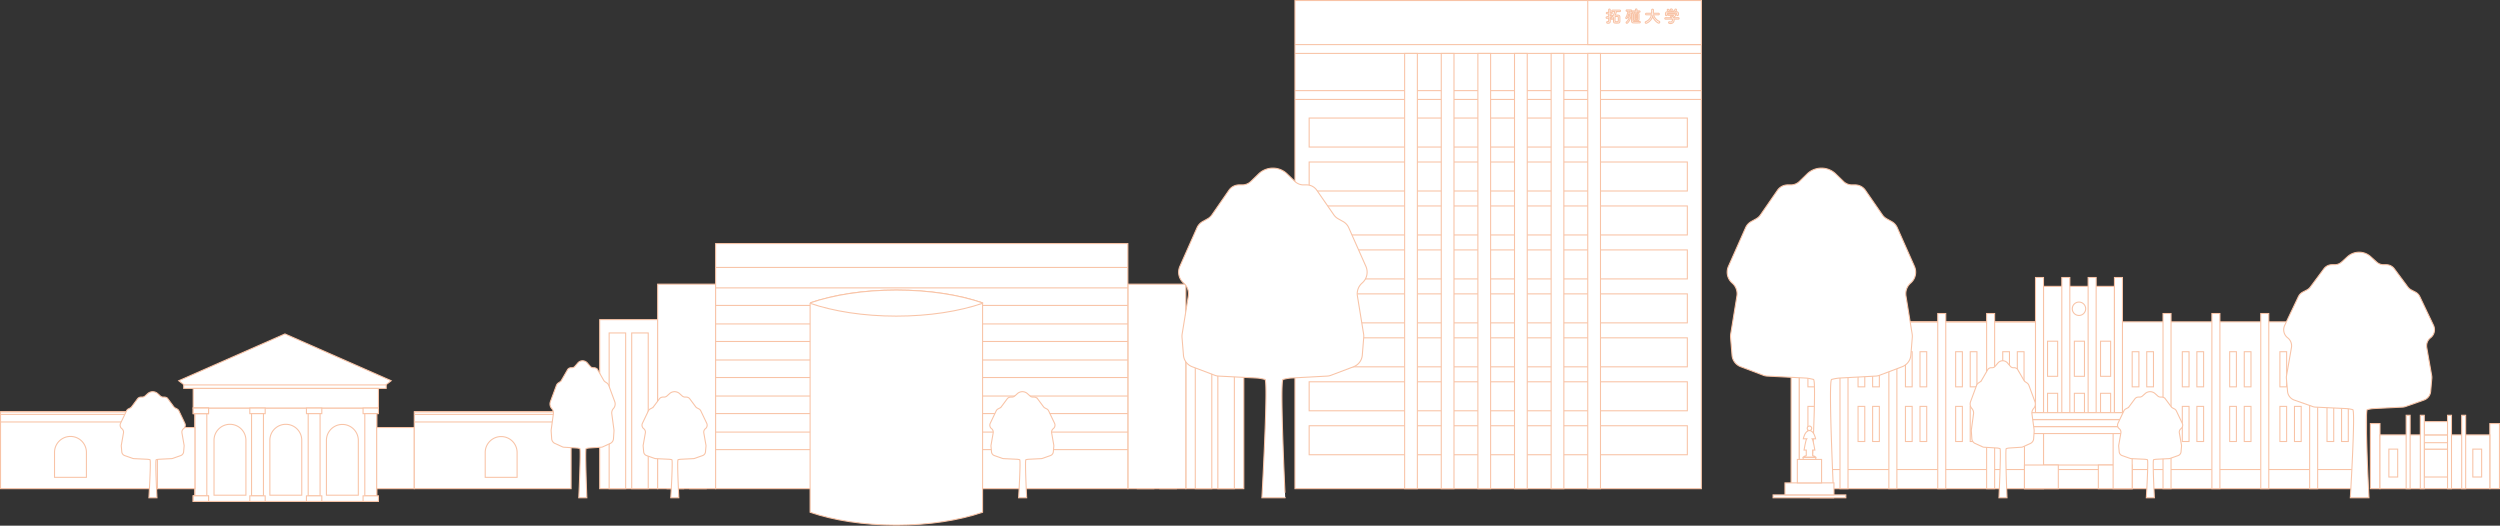 <svg id="グループ_65394" data-name="グループ 65394" xmlns="http://www.w3.org/2000/svg" xmlns:xlink="http://www.w3.org/1999/xlink" width="2339.416" height="491.874" viewBox="0 0 2339.416 491.874">
  <rect x="0" y="0" width="2339.416" height="491.874" fill="#333333" stroke="none"/>
  <defs>
    <clipPath id="clip-path">
      <rect id="長方形_33868" data-name="長方形 33868" width="2339.416" height="491.874" fill="none"/>
    </clipPath>
  </defs>
  <rect id="長方形_33600" data-name="長方形 33600" width="523.58" height="156.143" transform="translate(1683.57 301.158)" fill="#fff"/>
  <rect id="長方形_33601" data-name="長方形 33601" width="523.58" height="156.143" transform="translate(1683.57 301.158)" fill="none" stroke="#f8c3a6" stroke-miterlimit="10" stroke-width="1"/>
  <rect id="長方形_33602" data-name="長方形 33602" width="66.371" height="167.197" transform="translate(1912.25 267.946)" fill="#fff"/>
  <rect id="長方形_33603" data-name="長方形 33603" width="66.371" height="167.197" transform="translate(1912.25 267.946)" fill="none" stroke="#f8c3a6" stroke-miterlimit="10" stroke-width="1"/>
  <rect id="長方形_33604" data-name="長方形 33604" width="7.505" height="126.504" transform="translate(1904.746 259.671)" fill="#fff"/>
  <rect id="長方形_33605" data-name="長方形 33605" width="7.505" height="126.504" transform="translate(1904.746 259.671)" fill="none" stroke="#f8c3a6" stroke-miterlimit="10" stroke-width="1"/>
  <rect id="長方形_33606" data-name="長方形 33606" width="7.505" height="126.504" transform="translate(1929.371 259.671)" fill="#fff"/>
  <rect id="長方形_33607" data-name="長方形 33607" width="7.505" height="126.504" transform="translate(1929.371 259.671)" fill="none" stroke="#f8c3a6" stroke-miterlimit="10" stroke-width="1"/>
  <rect id="長方形_33608" data-name="長方形 33608" width="7.505" height="126.504" transform="translate(1953.996 259.671)" fill="#fff"/>
  <rect id="長方形_33609" data-name="長方形 33609" width="7.505" height="126.504" transform="translate(1953.996 259.671)" fill="none" stroke="#f8c3a6" stroke-miterlimit="10" stroke-width="1"/>
  <rect id="長方形_33610" data-name="長方形 33610" width="7.505" height="126.504" transform="translate(1978.621 259.671)" fill="#fff"/>
  <rect id="長方形_33611" data-name="長方形 33611" width="7.505" height="126.504" transform="translate(1978.621 259.671)" fill="none" stroke="#f8c3a6" stroke-miterlimit="10" stroke-width="1"/>
  <path id="パス_68134" data-name="パス 68134" d="M1683.57,301.159h0Z" fill="#fff"/>
  <line id="線_5050" data-name="線 5050" x2="221.176" transform="translate(1683.57 301.159)" fill="none" stroke="#f8c3a6" stroke-miterlimit="10" stroke-width="1"/>
  <path id="パス_68135" data-name="パス 68135" d="M1683.57,439.366h0Z" fill="#fff"/>
  <line id="線_5051" data-name="線 5051" x2="530.956" transform="translate(1683.57 439.367)" fill="none" stroke="#f8c3a6" stroke-miterlimit="10" stroke-width="1"/>
  <rect id="長方形_33612" data-name="長方形 33612" width="6.293" height="32.862" transform="translate(1995.222 329.127)" fill="#fff"/>
  <rect id="長方形_33613" data-name="長方形 33613" width="6.293" height="32.862" transform="translate(1995.222 329.127)" fill="none" stroke="#f8c3a6" stroke-miterlimit="10" stroke-width="1"/>
  <rect id="長方形_33614" data-name="長方形 33614" width="9.463" height="32.862" transform="translate(1916.018 319.28)" fill="#fff"/>
  <rect id="長方形_33615" data-name="長方形 33615" width="9.463" height="32.862" transform="translate(1916.018 319.28)" fill="none" stroke="#f8c3a6" stroke-miterlimit="10" stroke-width="1"/>
  <rect id="長方形_33616" data-name="長方形 33616" width="9.462" height="32.862" transform="translate(1941.117 319.28)" fill="#fff"/>
  <rect id="長方形_33617" data-name="長方形 33617" width="9.462" height="32.862" transform="translate(1941.117 319.28)" fill="none" stroke="#f8c3a6" stroke-miterlimit="10" stroke-width="1"/>
  <rect id="長方形_33618" data-name="長方形 33618" width="9.463" height="32.862" transform="translate(1965.598 319.28)" fill="#fff"/>
  <rect id="長方形_33619" data-name="長方形 33619" width="9.463" height="32.862" transform="translate(1965.598 319.28)" fill="none" stroke="#f8c3a6" stroke-miterlimit="10" stroke-width="1"/>
  <rect id="長方形_33620" data-name="長方形 33620" width="9.463" height="18.14" transform="translate(1916.018 368.035)" fill="#fff"/>
  <rect id="長方形_33621" data-name="長方形 33621" width="9.463" height="18.14" transform="translate(1916.018 368.035)" fill="none" stroke="#f8c3a6" stroke-miterlimit="10" stroke-width="1"/>
  <rect id="長方形_33622" data-name="長方形 33622" width="9.462" height="18.14" transform="translate(1941.117 368.035)" fill="#fff"/>
  <rect id="長方形_33623" data-name="長方形 33623" width="9.462" height="18.14" transform="translate(1941.117 368.035)" fill="none" stroke="#f8c3a6" stroke-miterlimit="10" stroke-width="1"/>
  <rect id="長方形_33624" data-name="長方形 33624" width="9.463" height="18.14" transform="translate(1965.598 368.035)" fill="#fff"/>
  <rect id="長方形_33625" data-name="長方形 33625" width="9.463" height="18.14" transform="translate(1965.598 368.035)" fill="none" stroke="#f8c3a6" stroke-miterlimit="10" stroke-width="1"/>
  <rect id="長方形_33626" data-name="長方形 33626" width="6.293" height="32.862" transform="translate(2008.856 329.127)" fill="#fff"/>
  <rect id="長方形_33627" data-name="長方形 33627" width="6.293" height="32.862" transform="translate(2008.856 329.127)" fill="none" stroke="#f8c3a6" stroke-miterlimit="10" stroke-width="1"/>
  <rect id="長方形_33628" data-name="長方形 33628" width="6.293" height="32.862" transform="translate(2042.13 329.127)" fill="#fff"/>
  <rect id="長方形_33629" data-name="長方形 33629" width="6.293" height="32.862" transform="translate(2042.13 329.127)" fill="none" stroke="#f8c3a6" stroke-miterlimit="10" stroke-width="1"/>
  <rect id="長方形_33630" data-name="長方形 33630" width="6.293" height="32.862" transform="translate(2055.765 329.127)" fill="#fff"/>
  <rect id="長方形_33631" data-name="長方形 33631" width="6.293" height="32.862" transform="translate(2055.765 329.127)" fill="none" stroke="#f8c3a6" stroke-miterlimit="10" stroke-width="1"/>
  <rect id="長方形_33632" data-name="長方形 33632" width="6.293" height="32.862" transform="translate(2086.464 329.127)" fill="#fff"/>
  <rect id="長方形_33633" data-name="長方形 33633" width="6.293" height="32.862" transform="translate(2086.464 329.127)" fill="none" stroke="#f8c3a6" stroke-miterlimit="10" stroke-width="1"/>
  <rect id="長方形_33634" data-name="長方形 33634" width="6.293" height="32.862" transform="translate(2100.098 329.127)" fill="#fff"/>
  <rect id="長方形_33635" data-name="長方形 33635" width="6.293" height="32.862" transform="translate(2100.098 329.127)" fill="none" stroke="#f8c3a6" stroke-miterlimit="10" stroke-width="1"/>
  <rect id="長方形_33636" data-name="長方形 33636" width="6.293" height="32.862" transform="translate(2133.454 329.127)" fill="#fff"/>
  <rect id="長方形_33637" data-name="長方形 33637" width="6.293" height="32.862" transform="translate(2133.454 329.127)" fill="none" stroke="#f8c3a6" stroke-miterlimit="10" stroke-width="1"/>
  <rect id="長方形_33638" data-name="長方形 33638" width="6.293" height="32.862" transform="translate(2147.088 329.127)" fill="#fff"/>
  <rect id="長方形_33639" data-name="長方形 33639" width="6.293" height="32.862" transform="translate(2147.088 329.127)" fill="none" stroke="#f8c3a6" stroke-miterlimit="10" stroke-width="1"/>
  <rect id="長方形_33640" data-name="長方形 33640" width="6.293" height="32.862" transform="translate(2177.526 329.127)" fill="#fff"/>
  <rect id="長方形_33641" data-name="長方形 33641" width="6.293" height="32.862" transform="translate(2177.526 329.127)" fill="none" stroke="#f8c3a6" stroke-miterlimit="10" stroke-width="1"/>
  <rect id="長方形_33642" data-name="長方形 33642" width="6.293" height="32.862" transform="translate(2191.16 329.127)" fill="#fff"/>
  <rect id="長方形_33643" data-name="長方形 33643" width="6.293" height="32.862" transform="translate(2191.16 329.127)" fill="none" stroke="#f8c3a6" stroke-miterlimit="10" stroke-width="1"/>
  <rect id="長方形_33644" data-name="長方形 33644" width="6.293" height="32.862" transform="translate(1995.222 380.287)" fill="#fff"/>
  <rect id="長方形_33645" data-name="長方形 33645" width="6.293" height="32.862" transform="translate(1995.222 380.287)" fill="none" stroke="#f8c3a6" stroke-miterlimit="10" stroke-width="1"/>
  <rect id="長方形_33646" data-name="長方形 33646" width="6.293" height="32.862" transform="translate(2008.856 380.287)" fill="#fff"/>
  <rect id="長方形_33647" data-name="長方形 33647" width="6.293" height="32.862" transform="translate(2008.856 380.287)" fill="none" stroke="#f8c3a6" stroke-miterlimit="10" stroke-width="1"/>
  <rect id="長方形_33648" data-name="長方形 33648" width="6.293" height="32.862" transform="translate(2042.13 380.287)" fill="#fff"/>
  <rect id="長方形_33649" data-name="長方形 33649" width="6.293" height="32.862" transform="translate(2042.13 380.287)" fill="none" stroke="#f8c3a6" stroke-miterlimit="10" stroke-width="1"/>
  <rect id="長方形_33650" data-name="長方形 33650" width="6.293" height="32.862" transform="translate(2055.765 380.287)" fill="#fff"/>
  <rect id="長方形_33651" data-name="長方形 33651" width="6.293" height="32.862" transform="translate(2055.765 380.287)" fill="none" stroke="#f8c3a6" stroke-miterlimit="10" stroke-width="1"/>
  <rect id="長方形_33652" data-name="長方形 33652" width="6.293" height="32.862" transform="translate(2086.464 380.287)" fill="#fff"/>
  <rect id="長方形_33653" data-name="長方形 33653" width="6.293" height="32.862" transform="translate(2086.464 380.287)" fill="none" stroke="#f8c3a6" stroke-miterlimit="10" stroke-width="1"/>
  <rect id="長方形_33654" data-name="長方形 33654" width="6.293" height="32.862" transform="translate(2100.098 380.287)" fill="#fff"/>
  <rect id="長方形_33655" data-name="長方形 33655" width="6.293" height="32.862" transform="translate(2100.098 380.287)" fill="none" stroke="#f8c3a6" stroke-miterlimit="10" stroke-width="1"/>
  <rect id="長方形_33656" data-name="長方形 33656" width="6.293" height="32.862" transform="translate(2133.454 380.287)" fill="#fff"/>
  <rect id="長方形_33657" data-name="長方形 33657" width="6.293" height="32.862" transform="translate(2133.454 380.287)" fill="none" stroke="#f8c3a6" stroke-miterlimit="10" stroke-width="1"/>
  <rect id="長方形_33658" data-name="長方形 33658" width="6.293" height="32.862" transform="translate(2147.088 380.287)" fill="#fff"/>
  <rect id="長方形_33659" data-name="長方形 33659" width="6.293" height="32.862" transform="translate(2147.088 380.287)" fill="none" stroke="#f8c3a6" stroke-miterlimit="10" stroke-width="1"/>
  <rect id="長方形_33660" data-name="長方形 33660" width="6.293" height="32.862" transform="translate(2177.526 380.287)" fill="#fff"/>
  <rect id="長方形_33661" data-name="長方形 33661" width="6.293" height="32.862" transform="translate(2177.526 380.287)" fill="none" stroke="#f8c3a6" stroke-miterlimit="10" stroke-width="1"/>
  <rect id="長方形_33662" data-name="長方形 33662" width="6.293" height="32.862" transform="translate(2191.16 380.287)" fill="#fff"/>
  <rect id="長方形_33663" data-name="長方形 33663" width="6.293" height="32.862" transform="translate(2191.16 380.287)" fill="none" stroke="#f8c3a6" stroke-miterlimit="10" stroke-width="1"/>
  <rect id="長方形_33664" data-name="長方形 33664" width="6.293" height="32.862" transform="translate(1691.794 329.127)" fill="#fff"/>
  <rect id="長方形_33665" data-name="長方形 33665" width="6.293" height="32.862" transform="translate(1691.794 329.127)" fill="none" stroke="#f8c3a6" stroke-miterlimit="10" stroke-width="1"/>
  <rect id="長方形_33666" data-name="長方形 33666" width="6.293" height="32.862" transform="translate(1705.428 329.127)" fill="#fff"/>
  <rect id="長方形_33667" data-name="長方形 33667" width="6.293" height="32.862" transform="translate(1705.428 329.127)" fill="none" stroke="#f8c3a6" stroke-miterlimit="10" stroke-width="1"/>
  <rect id="長方形_33668" data-name="長方形 33668" width="6.293" height="32.862" transform="translate(1738.702 329.127)" fill="#fff"/>
  <rect id="長方形_33669" data-name="長方形 33669" width="6.293" height="32.862" transform="translate(1738.702 329.127)" fill="none" stroke="#f8c3a6" stroke-miterlimit="10" stroke-width="1"/>
  <rect id="長方形_33670" data-name="長方形 33670" width="6.293" height="32.862" transform="translate(1752.336 329.127)" fill="#fff"/>
  <rect id="長方形_33671" data-name="長方形 33671" width="6.293" height="32.862" transform="translate(1752.336 329.127)" fill="none" stroke="#f8c3a6" stroke-miterlimit="10" stroke-width="1"/>
  <rect id="長方形_33672" data-name="長方形 33672" width="6.293" height="32.862" transform="translate(1783.036 329.127)" fill="#fff"/>
  <rect id="長方形_33673" data-name="長方形 33673" width="6.293" height="32.862" transform="translate(1783.036 329.127)" fill="none" stroke="#f8c3a6" stroke-miterlimit="10" stroke-width="1"/>
  <rect id="長方形_33674" data-name="長方形 33674" width="6.293" height="32.862" transform="translate(1796.67 329.127)" fill="#fff"/>
  <rect id="長方形_33675" data-name="長方形 33675" width="6.293" height="32.862" transform="translate(1796.67 329.127)" fill="none" stroke="#f8c3a6" stroke-miterlimit="10" stroke-width="1"/>
  <rect id="長方形_33676" data-name="長方形 33676" width="6.293" height="32.862" transform="translate(1830.025 329.127)" fill="#fff"/>
  <rect id="長方形_33677" data-name="長方形 33677" width="6.293" height="32.862" transform="translate(1830.025 329.127)" fill="none" stroke="#f8c3a6" stroke-miterlimit="10" stroke-width="1"/>
  <rect id="長方形_33678" data-name="長方形 33678" width="6.293" height="32.862" transform="translate(1843.66 329.127)" fill="#fff"/>
  <rect id="長方形_33679" data-name="長方形 33679" width="6.293" height="32.862" transform="translate(1843.66 329.127)" fill="none" stroke="#f8c3a6" stroke-miterlimit="10" stroke-width="1"/>
  <rect id="長方形_33680" data-name="長方形 33680" width="6.293" height="32.862" transform="translate(1874.098 329.127)" fill="#fff"/>
  <rect id="長方形_33681" data-name="長方形 33681" width="6.293" height="32.862" transform="translate(1874.098 329.127)" fill="none" stroke="#f8c3a6" stroke-miterlimit="10" stroke-width="1"/>
  <rect id="長方形_33682" data-name="長方形 33682" width="6.293" height="32.862" transform="translate(1887.732 329.127)" fill="#fff"/>
  <rect id="長方形_33683" data-name="長方形 33683" width="6.293" height="32.862" transform="translate(1887.732 329.127)" fill="none" stroke="#f8c3a6" stroke-miterlimit="10" stroke-width="1"/>
  <rect id="長方形_33684" data-name="長方形 33684" width="6.293" height="32.862" transform="translate(1691.794 380.287)" fill="#fff"/>
  <rect id="長方形_33685" data-name="長方形 33685" width="6.293" height="32.862" transform="translate(1691.794 380.287)" fill="none" stroke="#f8c3a6" stroke-miterlimit="10" stroke-width="1"/>
  <rect id="長方形_33686" data-name="長方形 33686" width="6.293" height="32.862" transform="translate(1705.428 380.287)" fill="#fff"/>
  <rect id="長方形_33687" data-name="長方形 33687" width="6.293" height="32.862" transform="translate(1705.428 380.287)" fill="none" stroke="#f8c3a6" stroke-miterlimit="10" stroke-width="1"/>
  <rect id="長方形_33688" data-name="長方形 33688" width="6.293" height="32.862" transform="translate(1738.702 380.287)" fill="#fff"/>
  <rect id="長方形_33689" data-name="長方形 33689" width="6.293" height="32.862" transform="translate(1738.702 380.287)" fill="none" stroke="#f8c3a6" stroke-miterlimit="10" stroke-width="1"/>
  <rect id="長方形_33690" data-name="長方形 33690" width="6.293" height="32.862" transform="translate(1752.336 380.287)" fill="#fff"/>
  <rect id="長方形_33691" data-name="長方形 33691" width="6.293" height="32.862" transform="translate(1752.336 380.287)" fill="none" stroke="#f8c3a6" stroke-miterlimit="10" stroke-width="1"/>
  <rect id="長方形_33692" data-name="長方形 33692" width="6.293" height="32.862" transform="translate(1783.036 380.287)" fill="#fff"/>
  <rect id="長方形_33693" data-name="長方形 33693" width="6.293" height="32.862" transform="translate(1783.036 380.287)" fill="none" stroke="#f8c3a6" stroke-miterlimit="10" stroke-width="1"/>
  <rect id="長方形_33694" data-name="長方形 33694" width="6.293" height="32.862" transform="translate(1796.67 380.287)" fill="#fff"/>
  <rect id="長方形_33695" data-name="長方形 33695" width="6.293" height="32.862" transform="translate(1796.67 380.287)" fill="none" stroke="#f8c3a6" stroke-miterlimit="10" stroke-width="1"/>
  <rect id="長方形_33696" data-name="長方形 33696" width="6.293" height="32.862" transform="translate(1830.025 380.287)" fill="#fff"/>
  <rect id="長方形_33697" data-name="長方形 33697" width="6.293" height="32.862" transform="translate(1830.025 380.287)" fill="none" stroke="#f8c3a6" stroke-miterlimit="10" stroke-width="1"/>
  <rect id="長方形_33698" data-name="長方形 33698" width="6.293" height="32.862" transform="translate(1843.66 380.287)" fill="#fff"/>
  <rect id="長方形_33699" data-name="長方形 33699" width="6.293" height="32.862" transform="translate(1843.66 380.287)" fill="none" stroke="#f8c3a6" stroke-miterlimit="10" stroke-width="1"/>
  <rect id="長方形_33700" data-name="長方形 33700" width="6.293" height="32.862" transform="translate(1874.098 380.287)" fill="#fff"/>
  <rect id="長方形_33701" data-name="長方形 33701" width="6.293" height="32.862" transform="translate(1874.098 380.287)" fill="none" stroke="#f8c3a6" stroke-miterlimit="10" stroke-width="1"/>
  <rect id="長方形_33702" data-name="長方形 33702" width="6.293" height="32.862" transform="translate(1887.732 380.287)" fill="#fff"/>
  <rect id="長方形_33703" data-name="長方形 33703" width="6.293" height="32.862" transform="translate(1887.732 380.287)" fill="none" stroke="#f8c3a6" stroke-miterlimit="10" stroke-width="1"/>
  <rect id="長方形_33704" data-name="長方形 33704" width="100.802" height="6.384" transform="translate(1894.42 386.175)" fill="#fff"/>
  <rect id="長方形_33705" data-name="長方形 33705" width="100.802" height="6.384" transform="translate(1894.42 386.175)" fill="none" stroke="#f8c3a6" stroke-miterlimit="10" stroke-width="1"/>
  <rect id="長方形_33706" data-name="長方形 33706" width="100.802" height="6.384" transform="translate(1894.42 392.751)" fill="#fff"/>
  <rect id="長方形_33707" data-name="長方形 33707" width="100.802" height="6.384" transform="translate(1894.42 392.751)" fill="none" stroke="#f8c3a6" stroke-miterlimit="10" stroke-width="1"/>
  <rect id="長方形_33708" data-name="長方形 33708" width="100.802" height="6.384" transform="translate(1894.42 399.327)" fill="#fff"/>
  <rect id="長方形_33709" data-name="長方形 33709" width="100.802" height="6.384" transform="translate(1894.42 399.327)" fill="none" stroke="#f8c3a6" stroke-miterlimit="10" stroke-width="1"/>
  <rect id="長方形_33710" data-name="長方形 33710" width="17.83" height="51.59" transform="translate(1894.421 405.711)" fill="#fff"/>
  <rect id="長方形_33711" data-name="長方形 33711" width="17.83" height="51.59" transform="translate(1894.421 405.711)" fill="none" stroke="#f8c3a6" stroke-miterlimit="10" stroke-width="1"/>
  <rect id="長方形_33712" data-name="長方形 33712" width="31.678" height="22.158" transform="translate(1894.42 435.143)" fill="#fff"/>
  <rect id="長方形_33713" data-name="長方形 33713" width="31.678" height="22.158" transform="translate(1894.42 435.143)" fill="none" stroke="#f8c3a6" stroke-miterlimit="10" stroke-width="1"/>
  <rect id="長方形_33714" data-name="長方形 33714" width="31.678" height="22.158" transform="translate(1963.544 435.143)" fill="#fff"/>
  <rect id="長方形_33715" data-name="長方形 33715" width="31.678" height="22.158" transform="translate(1963.544 435.143)" fill="none" stroke="#f8c3a6" stroke-miterlimit="10" stroke-width="1"/>
  <rect id="長方形_33716" data-name="長方形 33716" width="17.83" height="51.59" transform="translate(1977.392 405.711)" fill="#fff"/>
  <rect id="長方形_33717" data-name="長方形 33717" width="17.83" height="51.59" transform="translate(1977.392 405.711)" fill="none" stroke="#f8c3a6" stroke-miterlimit="10" stroke-width="1"/>
  <rect id="長方形_33718" data-name="長方形 33718" width="7.505" height="163.935" transform="translate(2024.076 293.366)" fill="#fff"/>
  <rect id="長方形_33719" data-name="長方形 33719" width="7.505" height="163.935" transform="translate(2024.076 293.366)" fill="none" stroke="#f8c3a6" stroke-miterlimit="10" stroke-width="1"/>
  <rect id="長方形_33720" data-name="長方形 33720" width="7.505" height="163.935" transform="translate(2069.812 293.366)" fill="#fff"/>
  <rect id="長方形_33721" data-name="長方形 33721" width="7.505" height="163.935" transform="translate(2069.812 293.366)" fill="none" stroke="#f8c3a6" stroke-miterlimit="10" stroke-width="1"/>
  <rect id="長方形_33722" data-name="長方形 33722" width="7.505" height="163.935" transform="translate(2115.548 293.366)" fill="#fff"/>
  <rect id="長方形_33723" data-name="長方形 33723" width="7.505" height="163.935" transform="translate(2115.548 293.366)" fill="none" stroke="#f8c3a6" stroke-miterlimit="10" stroke-width="1"/>
  <rect id="長方形_33724" data-name="長方形 33724" width="7.505" height="163.935" transform="translate(2161.284 293.366)" fill="#fff"/>
  <rect id="長方形_33725" data-name="長方形 33725" width="7.505" height="163.935" transform="translate(2161.284 293.366)" fill="none" stroke="#f8c3a6" stroke-miterlimit="10" stroke-width="1"/>
  <rect id="長方形_33726" data-name="長方形 33726" width="7.505" height="163.935" transform="translate(2207.02 293.366)" fill="#fff"/>
  <rect id="長方形_33727" data-name="長方形 33727" width="7.505" height="163.935" transform="translate(2207.02 293.366)" fill="none" stroke="#f8c3a6" stroke-miterlimit="10" stroke-width="1"/>
  <rect id="長方形_33728" data-name="長方形 33728" width="7.505" height="163.935" transform="translate(1676.065 293.366)" fill="#fff"/>
  <rect id="長方形_33729" data-name="長方形 33729" width="7.505" height="163.935" transform="translate(1676.065 293.366)" fill="none" stroke="#f8c3a6" stroke-miterlimit="10" stroke-width="1"/>
  <rect id="長方形_33730" data-name="長方形 33730" width="7.505" height="163.935" transform="translate(1721.801 293.366)" fill="#fff"/>
  <rect id="長方形_33731" data-name="長方形 33731" width="7.505" height="163.935" transform="translate(1721.801 293.366)" fill="none" stroke="#f8c3a6" stroke-miterlimit="10" stroke-width="1"/>
  <rect id="長方形_33732" data-name="長方形 33732" width="7.505" height="163.935" transform="translate(1767.537 293.366)" fill="#fff"/>
  <rect id="長方形_33733" data-name="長方形 33733" width="7.505" height="163.935" transform="translate(1767.537 293.366)" fill="none" stroke="#f8c3a6" stroke-miterlimit="10" stroke-width="1"/>
  <rect id="長方形_33734" data-name="長方形 33734" width="7.505" height="163.935" transform="translate(1813.273 293.366)" fill="#fff"/>
  <rect id="長方形_33735" data-name="長方形 33735" width="7.505" height="163.935" transform="translate(1813.273 293.366)" fill="none" stroke="#f8c3a6" stroke-miterlimit="10" stroke-width="1"/>
  <rect id="長方形_33736" data-name="長方形 33736" width="7.505" height="163.935" transform="translate(1859.009 293.366)" fill="#fff"/>
  <rect id="長方形_33737" data-name="長方形 33737" width="7.505" height="163.935" transform="translate(1859.009 293.366)" fill="none" stroke="#f8c3a6" stroke-miterlimit="10" stroke-width="1"/>
  <g id="グループ_65393" data-name="グループ 65393">
    <g id="グループ_65392" data-name="グループ 65392" clip-path="url(#clip-path)">
      <path id="パス_68136" data-name="パス 68136" d="M1951.713,288.927a6.277,6.277,0,1,1-6.277-6.277,6.277,6.277,0,0,1,6.277,6.277" fill="#fff"/>
      <circle id="楕円形_2807" data-name="楕円形 2807" cx="6.277" cy="6.277" r="6.277" transform="translate(1939.159 282.651)" fill="none" stroke="#f8c3a6" stroke-miterlimit="10" stroke-width="1"/>
      <rect id="長方形_33738" data-name="長方形 33738" width="9.013" height="60.931" transform="translate(2329.903 396.37)" fill="#fff"/>
      <rect id="長方形_33739" data-name="長方形 33739" width="9.013" height="60.931" transform="translate(2329.903 396.37)" fill="none" stroke="#f8c3a6" stroke-miterlimit="10" stroke-width="1"/>
      <rect id="長方形_33740" data-name="長方形 33740" width="9.014" height="60.931" transform="translate(2218.09 396.37)" fill="#fff"/>
      <rect id="長方形_33741" data-name="長方形 33741" width="9.014" height="60.931" transform="translate(2218.09 396.37)" fill="none" stroke="#f8c3a6" stroke-miterlimit="10" stroke-width="1"/>
      <rect id="長方形_33742" data-name="長方形 33742" width="102.798" height="50.348" transform="translate(2227.105 406.953)" fill="#fff"/>
      <rect id="長方形_33743" data-name="長方形 33743" width="102.798" height="50.348" transform="translate(2227.105 406.953)" fill="none" stroke="#f8c3a6" stroke-miterlimit="10" stroke-width="1"/>
      <rect id="長方形_33744" data-name="長方形 33744" width="8.251" height="26.102" transform="translate(2313.984 420.268)" fill="#fff"/>
      <rect id="長方形_33745" data-name="長方形 33745" width="8.251" height="26.102" transform="translate(2313.984 420.268)" fill="none" stroke="#f8c3a6" stroke-miterlimit="10" stroke-width="1"/>
      <rect id="長方形_33746" data-name="長方形 33746" width="8.251" height="26.102" transform="translate(2235.427 420.268)" fill="#fff"/>
      <rect id="長方形_33747" data-name="長方形 33747" width="8.251" height="26.102" transform="translate(2235.427 420.268)" fill="none" stroke="#f8c3a6" stroke-miterlimit="10" stroke-width="1"/>
      <rect id="長方形_33748" data-name="長方形 33748" width="21.749" height="26.102" transform="translate(2268.564 420.268)" fill="#fff"/>
      <rect id="長方形_33749" data-name="長方形 33749" width="21.749" height="26.102" transform="translate(2268.564 420.268)" fill="none" stroke="#f8c3a6" stroke-miterlimit="10" stroke-width="1"/>
      <rect id="長方形_33750" data-name="長方形 33750" width="21.749" height="6.016" transform="translate(2268.564 414.252)" fill="#fff"/>
      <rect id="長方形_33751" data-name="長方形 33751" width="21.749" height="6.016" transform="translate(2268.564 414.252)" fill="none" stroke="#f8c3a6" stroke-miterlimit="10" stroke-width="1"/>
      <rect id="長方形_33752" data-name="長方形 33752" width="21.744" height="12.412" transform="translate(2268.569 394.542)" fill="#fff"/>
      <rect id="長方形_33753" data-name="長方形 33753" width="21.744" height="12.412" transform="translate(2268.569 394.542)" fill="none" stroke="#f8c3a6" stroke-miterlimit="10" stroke-width="1"/>
      <rect id="長方形_33754" data-name="長方形 33754" width="3.717" height="68.721" transform="translate(2251.595 388.58)" fill="#fff"/>
      <rect id="長方形_33755" data-name="長方形 33755" width="3.717" height="68.721" transform="translate(2251.595 388.58)" fill="none" stroke="#f8c3a6" stroke-miterlimit="10" stroke-width="1"/>
      <rect id="長方形_33756" data-name="長方形 33756" width="3.717" height="68.721" transform="translate(2264.852 388.58)" fill="#fff"/>
      <rect id="長方形_33757" data-name="長方形 33757" width="3.717" height="68.721" transform="translate(2264.852 388.58)" fill="none" stroke="#f8c3a6" stroke-miterlimit="10" stroke-width="1"/>
      <rect id="長方形_33758" data-name="長方形 33758" width="3.716" height="68.721" transform="translate(2290.313 388.58)" fill="#fff"/>
      <rect id="長方形_33759" data-name="長方形 33759" width="3.716" height="68.721" transform="translate(2290.313 388.58)" fill="none" stroke="#f8c3a6" stroke-miterlimit="10" stroke-width="1"/>
      <rect id="長方形_33760" data-name="長方形 33760" width="3.717" height="68.721" transform="translate(2303.569 388.58)" fill="#fff"/>
      <rect id="長方形_33761" data-name="長方形 33761" width="3.717" height="68.721" transform="translate(2303.569 388.58)" fill="none" stroke="#f8c3a6" stroke-miterlimit="10" stroke-width="1"/>
      <path id="パス_68137" data-name="パス 68137" d="M2277.206,304.457l-12.789-26.829a9.522,9.522,0,0,0-4.2-4.354l-3.784-1.967a9.55,9.55,0,0,1-3.254-2.773l-12.616-16.993a9.527,9.527,0,0,0-7.649-3.848h-2.5a9.523,9.523,0,0,1-6.382-2.454l-5.626-5.076a16.168,16.168,0,0,0-21.665,0l-5.625,5.076a9.527,9.527,0,0,1-6.383,2.454h-2.5a9.528,9.528,0,0,0-7.651,3.848l-12.616,16.992a9.514,9.514,0,0,1-3.252,2.774l-3.784,1.967a9.521,9.521,0,0,0-4.205,4.354l-12.789,26.829a9.529,9.529,0,0,0,2.769,11.633,9.53,9.53,0,0,1,3.552,9.178l-4.614,26.326a9.48,9.48,0,0,0-.106,2.478l1.066,12.158a9.529,9.529,0,0,0,6.328,8.155l17.207,6.058a9.5,9.5,0,0,0,2.711.53l29.405,1.4a39.65,39.65,0,0,1,5.375.952c2.627.685-2.272,82.51-2.272,82.51h17.464s-4.235-81.825-1.607-82.51a39.617,39.617,0,0,1,5.375-.952l27.728-1.4a9.546,9.546,0,0,0,2.685-.529l17.219-6.063a9.528,9.528,0,0,0,6.327-8.155l1.066-12.158a9.523,9.523,0,0,0-.106-2.478l-4.615-26.325a9.531,9.531,0,0,1,3.553-9.179,9.53,9.53,0,0,0,2.768-11.633" fill="#fff"/>
      <path id="パス_68138" data-name="パス 68138" d="M2277.206,304.457l-12.789-26.829a9.522,9.522,0,0,0-4.2-4.354l-3.784-1.967a9.55,9.55,0,0,1-3.254-2.773l-12.616-16.993a9.527,9.527,0,0,0-7.649-3.848h-2.5a9.523,9.523,0,0,1-6.382-2.454l-5.626-5.076a16.168,16.168,0,0,0-21.665,0l-5.625,5.076a9.527,9.527,0,0,1-6.383,2.454h-2.5a9.528,9.528,0,0,0-7.651,3.848l-12.616,16.992a9.514,9.514,0,0,1-3.252,2.774l-3.784,1.967a9.521,9.521,0,0,0-4.205,4.354l-12.789,26.829a9.529,9.529,0,0,0,2.769,11.633,9.53,9.53,0,0,1,3.552,9.178l-4.614,26.326a9.48,9.48,0,0,0-.106,2.478l1.066,12.158a9.529,9.529,0,0,0,6.328,8.155l17.207,6.058a9.5,9.5,0,0,0,2.711.53l29.405,1.4a39.65,39.65,0,0,1,5.375.952c2.627.685-2.272,82.51-2.272,82.51h17.464s-4.235-81.825-1.607-82.51a39.617,39.617,0,0,1,5.375-.952l27.728-1.4a9.546,9.546,0,0,0,2.685-.529l17.219-6.063a9.528,9.528,0,0,0,6.327-8.155l1.066-12.158a9.523,9.523,0,0,0-.106-2.478l-4.615-26.325a9.531,9.531,0,0,1,3.553-9.179A9.53,9.53,0,0,0,2277.206,304.457Z" fill="none" stroke="#f8c3a6" stroke-miterlimit="10" stroke-width="1"/>
      <path id="パス_68139" data-name="パス 68139" d="M2042.091,396.11l-5.525-11.592a4.117,4.117,0,0,0-1.817-1.881l-1.634-.85a4.113,4.113,0,0,1-1.406-1.2l-5.451-7.342a4.114,4.114,0,0,0-3.305-1.662h-1.081a4.114,4.114,0,0,1-2.758-1.061l-2.43-2.193a6.987,6.987,0,0,0-9.361,0l-2.43,2.193a4.118,4.118,0,0,1-2.758,1.061h-1.081a4.117,4.117,0,0,0-3.306,1.662l-5.45,7.342a4.121,4.121,0,0,1-1.406,1.2l-1.635.85a4.121,4.121,0,0,0-1.817,1.881l-5.525,11.592a4.117,4.117,0,0,0,1.2,5.026,4.118,4.118,0,0,1,1.535,3.966l-1.993,11.374a4.076,4.076,0,0,0-.046,1.07l.46,5.254a4.116,4.116,0,0,0,2.734,3.523l7.434,2.618a4.152,4.152,0,0,0,1.172.229l12.705.6a17.2,17.2,0,0,1,2.322.412c1.135.3-.982,35.649-.982,35.649H2016s-1.83-35.353-.7-35.649a17.2,17.2,0,0,1,2.323-.412l11.98-.6a4.145,4.145,0,0,0,1.16-.228l7.44-2.62a4.117,4.117,0,0,0,2.733-3.523l.461-5.254a4.124,4.124,0,0,0-.046-1.07l-1.993-11.374a4.117,4.117,0,0,1,1.534-3.966,4.117,4.117,0,0,0,1.2-5.026" fill="#fff"/>
      <path id="パス_68140" data-name="パス 68140" d="M2042.091,396.11l-5.525-11.592a4.117,4.117,0,0,0-1.817-1.881l-1.634-.85a4.113,4.113,0,0,1-1.406-1.2l-5.451-7.342a4.114,4.114,0,0,0-3.305-1.662h-1.081a4.114,4.114,0,0,1-2.758-1.061l-2.43-2.193a6.987,6.987,0,0,0-9.361,0l-2.43,2.193a4.118,4.118,0,0,1-2.758,1.061h-1.081a4.117,4.117,0,0,0-3.306,1.662l-5.45,7.342a4.121,4.121,0,0,1-1.406,1.2l-1.635.85a4.121,4.121,0,0,0-1.817,1.881l-5.525,11.592a4.117,4.117,0,0,0,1.2,5.026,4.118,4.118,0,0,1,1.535,3.966l-1.993,11.374a4.076,4.076,0,0,0-.046,1.07l.46,5.254a4.116,4.116,0,0,0,2.734,3.523l7.434,2.618a4.152,4.152,0,0,0,1.172.229l12.705.6a17.2,17.2,0,0,1,2.322.412c1.135.3-.982,35.649-.982,35.649H2016s-1.83-35.353-.7-35.649a17.2,17.2,0,0,1,2.323-.412l11.98-.6a4.145,4.145,0,0,0,1.16-.228l7.44-2.62a4.117,4.117,0,0,0,2.733-3.523l.461-5.254a4.124,4.124,0,0,0-.046-1.07l-1.993-11.374a4.117,4.117,0,0,1,1.534-3.966A4.117,4.117,0,0,0,2042.091,396.11Z" fill="none" stroke="#f8c3a6" stroke-miterlimit="10" stroke-width="1"/>
      <path id="パス_68141" data-name="パス 68141" d="M1904.186,375.789l-5.525-14.97a4.957,4.957,0,0,0-1.817-2.429l-1.634-1.1a4.618,4.618,0,0,1-1.406-1.548l-5.451-9.481a3.9,3.9,0,0,0-3.305-2.147h-1.081a3.651,3.651,0,0,1-2.758-1.37l-2.43-2.832a5.875,5.875,0,0,0-9.361,0l-2.43,2.832a3.654,3.654,0,0,1-2.758,1.37h-1.082a3.9,3.9,0,0,0-3.3,2.147l-5.45,9.481a4.627,4.627,0,0,1-1.406,1.548l-1.635,1.1a4.956,4.956,0,0,0-1.817,2.429l-5.525,14.97a6.366,6.366,0,0,0,1.2,6.491,6.176,6.176,0,0,1,1.535,5.121l-1.993,14.69a6.861,6.861,0,0,0-.047,1.382l.461,6.784a5.283,5.283,0,0,0,2.734,4.55l7.434,3.381a3.337,3.337,0,0,0,1.172.3l12.7.781a13.556,13.556,0,0,1,2.323.531c1.135.382-.982,46.039-.982,46.039h7.546s-1.83-45.657-.7-46.039a13.555,13.555,0,0,1,2.322-.531l11.981-.78a3.3,3.3,0,0,0,1.16-.295l7.44-3.383a5.285,5.285,0,0,0,2.733-4.55l.461-6.784a6.861,6.861,0,0,0-.046-1.382l-1.994-14.69a6.179,6.179,0,0,1,1.535-5.121,6.366,6.366,0,0,0,1.2-6.491" fill="#fff"/>
      <path id="パス_68142" data-name="パス 68142" d="M1904.186,375.789l-5.525-14.97a4.957,4.957,0,0,0-1.817-2.429l-1.634-1.1a4.618,4.618,0,0,1-1.406-1.548l-5.451-9.481a3.9,3.9,0,0,0-3.305-2.147h-1.081a3.651,3.651,0,0,1-2.758-1.37l-2.43-2.832a5.875,5.875,0,0,0-9.361,0l-2.43,2.832a3.654,3.654,0,0,1-2.758,1.37h-1.082a3.9,3.9,0,0,0-3.3,2.147l-5.45,9.481a4.627,4.627,0,0,1-1.406,1.548l-1.635,1.1a4.956,4.956,0,0,0-1.817,2.429l-5.525,14.97a6.366,6.366,0,0,0,1.2,6.491,6.176,6.176,0,0,1,1.535,5.121l-1.993,14.69a6.861,6.861,0,0,0-.047,1.382l.461,6.784a5.283,5.283,0,0,0,2.734,4.55l7.434,3.381a3.337,3.337,0,0,0,1.172.3l12.7.781a13.556,13.556,0,0,1,2.323.531c1.135.382-.982,46.039-.982,46.039h7.546s-1.83-45.657-.7-46.039a13.555,13.555,0,0,1,2.322-.531l11.981-.78a3.3,3.3,0,0,0,1.16-.295l7.44-3.383a5.285,5.285,0,0,0,2.733-4.55l.461-6.784a6.861,6.861,0,0,0-.046-1.382l-1.994-14.69a6.179,6.179,0,0,1,1.535-5.121A6.366,6.366,0,0,0,1904.186,375.789Z" fill="none" stroke="#f8c3a6" stroke-miterlimit="10" stroke-width="1"/>
      <path id="パス_68143" data-name="パス 68143" d="M1791.46,249.208l-15.98-36.014a12.431,12.431,0,0,0-5.254-5.844l-4.728-2.641a12.177,12.177,0,0,1-4.066-3.723l-15.765-22.81a11.657,11.657,0,0,0-9.56-5.165h-3.126a11.456,11.456,0,0,1-7.977-3.295l-7.029-6.814a19.182,19.182,0,0,0-27.073,0l-7.03,6.814a11.455,11.455,0,0,1-7.976,3.295h-3.128a11.657,11.657,0,0,0-9.559,5.165l-15.765,22.81a12.179,12.179,0,0,1-4.066,3.723l-4.728,2.641a12.426,12.426,0,0,0-5.254,5.844l-15.98,36.014a13.409,13.409,0,0,0,3.459,15.616,13.28,13.28,0,0,1,4.438,12.32l-5.765,35.339a13.715,13.715,0,0,0-.133,3.326l1.333,16.321a12.675,12.675,0,0,0,7.906,10.946l21.5,8.133a11.177,11.177,0,0,0,3.388.711l36.746,1.88a46.423,46.423,0,0,1,6.717,1.277c3.283.92-2.84,110.758-2.84,110.758h21.825S1710.7,356,1713.983,355.077a46.4,46.4,0,0,1,6.716-1.277l34.65-1.875a11.185,11.185,0,0,0,3.355-.71l21.518-8.139a12.676,12.676,0,0,0,7.907-10.946l1.332-16.321a13.721,13.721,0,0,0-.133-3.326l-5.765-35.338A13.281,13.281,0,0,1,1788,264.824a13.409,13.409,0,0,0,3.459-15.616" fill="#fff"/>
      <path id="パス_68144" data-name="パス 68144" d="M1791.46,249.208l-15.98-36.014a12.431,12.431,0,0,0-5.254-5.844l-4.728-2.641a12.177,12.177,0,0,1-4.066-3.723l-15.765-22.81a11.657,11.657,0,0,0-9.56-5.165h-3.126a11.456,11.456,0,0,1-7.977-3.295l-7.029-6.814a19.182,19.182,0,0,0-27.073,0l-7.03,6.814a11.455,11.455,0,0,1-7.976,3.295h-3.128a11.657,11.657,0,0,0-9.559,5.165l-15.765,22.81a12.179,12.179,0,0,1-4.066,3.723l-4.728,2.641a12.426,12.426,0,0,0-5.254,5.844l-15.98,36.014a13.409,13.409,0,0,0,3.459,15.616,13.28,13.28,0,0,1,4.438,12.32l-5.765,35.339a13.715,13.715,0,0,0-.133,3.326l1.333,16.321a12.675,12.675,0,0,0,7.906,10.946l21.5,8.133a11.177,11.177,0,0,0,3.388.711l36.746,1.88a46.423,46.423,0,0,1,6.717,1.277c3.283.92-2.84,110.758-2.84,110.758h21.825S1710.7,356,1713.983,355.077a46.4,46.4,0,0,1,6.716-1.277l34.65-1.875a11.185,11.185,0,0,0,3.355-.71l21.518-8.139a12.676,12.676,0,0,0,7.907-10.946l1.332-16.321a13.721,13.721,0,0,0-.133-3.326l-5.765-35.338A13.281,13.281,0,0,1,1788,264.824,13.409,13.409,0,0,0,1791.46,249.208Z" fill="none" stroke="#f8c3a6" stroke-miterlimit="10" stroke-width="1"/>
      <rect id="長方形_33762" data-name="長方形 33762" width="68.119" height="2.73" transform="translate(1659.167 463.105)" fill="#fff"/>
      <rect id="長方形_33763" data-name="長方形 33763" width="68.119" height="2.73" transform="translate(1659.167 463.105)" fill="none" stroke="#f8c3a6" stroke-miterlimit="10" stroke-width="1"/>
      <rect id="長方形_33764" data-name="長方形 33764" width="45.856" height="11.244" transform="translate(1670.299 451.861)" fill="#fff"/>
      <rect id="長方形_33765" data-name="長方形 33765" width="45.856" height="11.244" transform="translate(1670.299 451.861)" fill="none" stroke="#f8c3a6" stroke-miterlimit="10" stroke-width="1"/>
      <rect id="長方形_33766" data-name="長方形 33766" width="22.685" height="21.941" transform="translate(1681.884 429.92)" fill="#fff"/>
      <rect id="長方形_33767" data-name="長方形 33767" width="22.685" height="21.941" transform="translate(1681.884 429.92)" fill="none" stroke="#f8c3a6" stroke-miterlimit="10" stroke-width="1"/>
      <rect id="長方形_33768" data-name="長方形 33768" width="11.817" height="1.898" transform="translate(1687.318 428.022)" fill="#fff"/>
      <rect id="長方形_33769" data-name="長方形 33769" width="11.817" height="1.898" transform="translate(1687.318 428.022)" fill="none" stroke="#f8c3a6" stroke-miterlimit="10" stroke-width="1"/>
      <path id="パス_68145" data-name="パス 68145" d="M1698.988,427.784s-.97-1.056-1.783-1.1-.989-.4-.989-.4v-5.149h2.068s-1.584-9.46-2.464-10.517h3.168s-1.375-7.568-5.761-7.744c-4.387.176-5.762,7.744-5.762,7.744h3.168c-.88,1.057-2.464,10.517-2.464,10.517h2.068v5.149s-.176.352-.989.4-1.783,1.1-1.783,1.1Z" fill="#fff"/>
      <path id="パス_68146" data-name="パス 68146" d="M1698.988,427.784s-.97-1.056-1.783-1.1-.989-.4-.989-.4v-5.149h2.068s-1.584-9.46-2.464-10.517h3.168s-1.375-7.568-5.761-7.744c-4.387.176-5.762,7.744-5.762,7.744h3.168c-.88,1.057-2.464,10.517-2.464,10.517h2.068v5.149s-.176.352-.989.4-1.783,1.1-1.783,1.1Z" fill="none" stroke="#f8c3a6" stroke-miterlimit="10" stroke-width="1"/>
      <path id="パス_68147" data-name="パス 68147" d="M1695.311,400.793a2.085,2.085,0,1,1-2.085-2.085,2.085,2.085,0,0,1,2.085,2.085" fill="#fff"/>
      <path id="パス_68148" data-name="パス 68148" d="M1695.311,400.793a2.085,2.085,0,1,1-2.085-2.085A2.085,2.085,0,0,1,1695.311,400.793Z" fill="none" stroke="#f8c3a6" stroke-miterlimit="10" stroke-width="1"/>
      <rect id="長方形_33770" data-name="長方形 33770" width="54.246" height="158.189" transform="translate(561.178 299.112)" fill="#fff"/>
      <rect id="長方形_33771" data-name="長方形 33771" width="54.246" height="158.189" transform="translate(561.178 299.112)" fill="none" stroke="#f8c3a6" stroke-miterlimit="10" stroke-width="1"/>
      <rect id="長方形_33772" data-name="長方形 33772" width="15.453" height="145.736" transform="translate(570.019 311.565)" fill="#fff"/>
      <rect id="長方形_33773" data-name="長方形 33773" width="15.453" height="145.736" transform="translate(570.019 311.565)" fill="none" stroke="#f8c3a6" stroke-miterlimit="10" stroke-width="1"/>
      <rect id="長方形_33774" data-name="長方形 33774" width="15.453" height="145.736" transform="translate(591.13 311.565)" fill="#fff"/>
      <rect id="長方形_33775" data-name="長方形 33775" width="15.453" height="145.736" transform="translate(591.13 311.565)" fill="none" stroke="#f8c3a6" stroke-miterlimit="10" stroke-width="1"/>
      <rect id="長方形_33776" data-name="長方形 33776" width="15.453" height="179.653" transform="translate(624.265 277.648)" fill="#fff"/>
      <rect id="長方形_33777" data-name="長方形 33777" width="15.453" height="179.653" transform="translate(624.265 277.648)" fill="none" stroke="#f8c3a6" stroke-miterlimit="10" stroke-width="1"/>
      <rect id="長方形_33778" data-name="長方形 33778" width="15.453" height="179.653" transform="translate(645.376 277.648)" fill="#fff"/>
      <rect id="長方形_33779" data-name="長方形 33779" width="15.453" height="179.653" transform="translate(645.376 277.648)" fill="none" stroke="#f8c3a6" stroke-miterlimit="10" stroke-width="1"/>
      <rect id="長方形_33780" data-name="長方形 33780" width="54.246" height="191.409" transform="translate(615.424 265.892)" fill="#fff"/>
      <rect id="長方形_33781" data-name="長方形 33781" width="54.246" height="191.409" transform="translate(615.424 265.892)" fill="none" stroke="#f8c3a6" stroke-miterlimit="10" stroke-width="1"/>
      <rect id="長方形_33782" data-name="長方形 33782" width="54.246" height="158.189" transform="translate(1109.664 299.112)" fill="#fff"/>
      <rect id="長方形_33783" data-name="長方形 33783" width="54.246" height="158.189" transform="translate(1109.664 299.112)" fill="none" stroke="#f8c3a6" stroke-miterlimit="10" stroke-width="1"/>
      <rect id="長方形_33784" data-name="長方形 33784" width="15.453" height="145.736" transform="translate(1139.617 311.565)" fill="#fff"/>
      <rect id="長方形_33785" data-name="長方形 33785" width="15.453" height="145.736" transform="translate(1139.617 311.565)" fill="none" stroke="#f8c3a6" stroke-miterlimit="10" stroke-width="1"/>
      <rect id="長方形_33786" data-name="長方形 33786" width="15.453" height="145.736" transform="translate(1118.505 311.565)" fill="#fff"/>
      <rect id="長方形_33787" data-name="長方形 33787" width="15.453" height="145.736" transform="translate(1118.505 311.565)" fill="none" stroke="#f8c3a6" stroke-miterlimit="10" stroke-width="1"/>
      <rect id="長方形_33788" data-name="長方形 33788" width="15.453" height="179.653" transform="translate(1085.371 277.648)" fill="#fff"/>
      <rect id="長方形_33789" data-name="長方形 33789" width="15.453" height="179.653" transform="translate(1085.371 277.648)" fill="none" stroke="#f8c3a6" stroke-miterlimit="10" stroke-width="1"/>
      <rect id="長方形_33790" data-name="長方形 33790" width="15.453" height="179.653" transform="translate(1064.259 277.648)" fill="#fff"/>
      <rect id="長方形_33791" data-name="長方形 33791" width="15.453" height="179.653" transform="translate(1064.259 277.648)" fill="none" stroke="#f8c3a6" stroke-miterlimit="10" stroke-width="1"/>
      <rect id="長方形_33792" data-name="長方形 33792" width="54.246" height="191.409" transform="translate(1055.418 265.892)" fill="#fff"/>
      <rect id="長方形_33793" data-name="長方形 33793" width="54.246" height="191.409" transform="translate(1055.418 265.892)" fill="none" stroke="#f8c3a6" stroke-miterlimit="10" stroke-width="1"/>
      <rect id="長方形_33794" data-name="長方形 33794" width="385.749" height="229.374" transform="translate(669.67 227.927)" fill="#fff"/>
      <rect id="長方形_33795" data-name="長方形 33795" width="385.749" height="229.374" transform="translate(669.67 227.927)" fill="none" stroke="#f8c3a6" stroke-miterlimit="10" stroke-width="1"/>
      <line id="線_5052" data-name="線 5052" x1="385.749" transform="translate(669.669 250.252)" fill="#fff"/>
      <line id="線_5053" data-name="線 5053" x1="385.749" transform="translate(669.669 250.252)" fill="none" stroke="#f8c3a6" stroke-miterlimit="10" stroke-width="1"/>
      <line id="線_5054" data-name="線 5054" x1="385.749" transform="translate(669.669 269.398)" fill="#fff"/>
      <line id="線_5055" data-name="線 5055" x1="385.749" transform="translate(669.669 269.398)" fill="none" stroke="#f8c3a6" stroke-miterlimit="10" stroke-width="1"/>
      <line id="線_5056" data-name="線 5056" x1="385.749" transform="translate(669.669 285.808)" fill="#fff"/>
      <line id="線_5057" data-name="線 5057" x1="385.749" transform="translate(669.669 285.808)" fill="none" stroke="#f8c3a6" stroke-miterlimit="10" stroke-width="1"/>
      <line id="線_5058" data-name="線 5058" x1="385.749" transform="translate(669.669 303.131)" fill="#fff"/>
      <line id="線_5059" data-name="線 5059" x1="385.749" transform="translate(669.669 303.131)" fill="none" stroke="#f8c3a6" stroke-miterlimit="10" stroke-width="1"/>
      <line id="線_5060" data-name="線 5060" x1="385.749" transform="translate(669.669 319.542)" fill="#fff"/>
      <line id="線_5061" data-name="線 5061" x1="385.749" transform="translate(669.669 319.542)" fill="none" stroke="#f8c3a6" stroke-miterlimit="10" stroke-width="1"/>
      <line id="線_5062" data-name="線 5062" x1="385.749" transform="translate(669.669 336.864)" fill="#fff"/>
      <line id="線_5063" data-name="線 5063" x1="385.749" transform="translate(669.669 336.864)" fill="none" stroke="#f8c3a6" stroke-miterlimit="10" stroke-width="1"/>
      <line id="線_5064" data-name="線 5064" x1="385.749" transform="translate(669.669 353.275)" fill="#fff"/>
      <line id="線_5065" data-name="線 5065" x1="385.749" transform="translate(669.669 353.275)" fill="none" stroke="#f8c3a6" stroke-miterlimit="10" stroke-width="1"/>
      <line id="線_5066" data-name="線 5066" x1="385.749" transform="translate(669.669 370.598)" fill="#fff"/>
      <line id="線_5067" data-name="線 5067" x1="385.749" transform="translate(669.669 370.598)" fill="none" stroke="#f8c3a6" stroke-miterlimit="10" stroke-width="1"/>
      <line id="線_5068" data-name="線 5068" x1="385.749" transform="translate(669.669 387.009)" fill="#fff"/>
      <line id="線_5069" data-name="線 5069" x1="385.749" transform="translate(669.669 387.009)" fill="none" stroke="#f8c3a6" stroke-miterlimit="10" stroke-width="1"/>
      <line id="線_5070" data-name="線 5070" x1="385.749" transform="translate(669.669 404.331)" fill="#fff"/>
      <line id="線_5071" data-name="線 5071" x1="385.749" transform="translate(669.669 404.331)" fill="none" stroke="#f8c3a6" stroke-miterlimit="10" stroke-width="1"/>
      <line id="線_5072" data-name="線 5072" x1="385.749" transform="translate(669.669 420.742)" fill="#fff"/>
      <line id="線_5073" data-name="線 5073" x1="385.749" transform="translate(669.669 420.742)" fill="none" stroke="#f8c3a6" stroke-miterlimit="10" stroke-width="1"/>
      <path id="パス_68149" data-name="パス 68149" d="M758.07,283.433V479.37c21.818,7.49,49.966,12,80.7,12s58.882-4.514,80.7-12V283.433c-21.818-7.49-49.966-12-80.7-12s-58.881,4.514-80.7,12" fill="#fff"/>
      <path id="パス_68150" data-name="パス 68150" d="M758.07,283.433V479.37c21.818,7.49,49.966,12,80.7,12s58.882-4.514,80.7-12V283.433c-21.818-7.49-49.966-12-80.7-12s-58.881,4.514-80.7,12" fill="none" stroke="#f8c3a6" stroke-miterlimit="10" stroke-width="1"/>
      <path id="パス_68151" data-name="パス 68151" d="M758.07,283.815c21.818,7.49,49.966,12,80.7,12s58.882-4.514,80.7-12v-.382c-21.818-7.49-49.966-12-80.7-12s-58.881,4.514-80.7,12" fill="#fff"/>
      <path id="パス_68152" data-name="パス 68152" d="M758.07,283.815c21.818,7.49,49.966,12,80.7,12s58.882-4.514,80.7-12v-.382c-21.818-7.49-49.966-12-80.7-12s-58.881,4.514-80.7,12" fill="none" stroke="#f8c3a6" stroke-miterlimit="10" stroke-width="1"/>
      <rect id="長方形_33796" data-name="長方形 33796" width="380.286" height="456.802" transform="translate(1211.779 0.499)" fill="#fff"/>
      <rect id="長方形_33797" data-name="長方形 33797" width="380.286" height="456.802" transform="translate(1211.779 0.499)" fill="none" stroke="#f8c3a6" stroke-miterlimit="10" stroke-width="1"/>
      <rect id="長方形_33798" data-name="長方形 33798" width="106.297" height="41.236" transform="translate(1485.768 0.5)" fill="#fff"/>
      <rect id="長方形_33799" data-name="長方形 33799" width="106.297" height="41.236" transform="translate(1485.768 0.5)" fill="none" stroke="#f8c3a6" stroke-miterlimit="10" stroke-width="1"/>
      <rect id="長方形_33800" data-name="長方形 33800" width="353.882" height="27.134" transform="translate(1225.066 110.462)" fill="#fff"/>
      <rect id="長方形_33801" data-name="長方形 33801" width="353.882" height="27.134" transform="translate(1225.066 110.462)" fill="none" stroke="#f8c3a6" stroke-miterlimit="10" stroke-width="1"/>
      <rect id="長方形_33802" data-name="長方形 33802" width="353.882" height="27.134" transform="translate(1225.066 151.596)" fill="#fff"/>
      <rect id="長方形_33803" data-name="長方形 33803" width="353.882" height="27.134" transform="translate(1225.066 151.596)" fill="none" stroke="#f8c3a6" stroke-miterlimit="10" stroke-width="1"/>
      <rect id="長方形_33804" data-name="長方形 33804" width="353.882" height="27.134" transform="translate(1225.066 192.73)" fill="#fff"/>
      <rect id="長方形_33805" data-name="長方形 33805" width="353.882" height="27.134" transform="translate(1225.066 192.73)" fill="none" stroke="#f8c3a6" stroke-miterlimit="10" stroke-width="1"/>
      <rect id="長方形_33806" data-name="長方形 33806" width="353.882" height="27.134" transform="translate(1225.066 233.864)" fill="#fff"/>
      <rect id="長方形_33807" data-name="長方形 33807" width="353.882" height="27.134" transform="translate(1225.066 233.864)" fill="none" stroke="#f8c3a6" stroke-miterlimit="10" stroke-width="1"/>
      <rect id="長方形_33808" data-name="長方形 33808" width="353.882" height="27.134" transform="translate(1225.066 274.998)" fill="#fff"/>
      <rect id="長方形_33809" data-name="長方形 33809" width="353.882" height="27.134" transform="translate(1225.066 274.998)" fill="none" stroke="#f8c3a6" stroke-miterlimit="10" stroke-width="1"/>
      <rect id="長方形_33810" data-name="長方形 33810" width="353.882" height="27.134" transform="translate(1225.066 316.132)" fill="#fff"/>
      <rect id="長方形_33811" data-name="長方形 33811" width="353.882" height="27.134" transform="translate(1225.066 316.132)" fill="none" stroke="#f8c3a6" stroke-miterlimit="10" stroke-width="1"/>
      <rect id="長方形_33812" data-name="長方形 33812" width="353.882" height="27.134" transform="translate(1225.066 357.265)" fill="#fff"/>
      <rect id="長方形_33813" data-name="長方形 33813" width="353.882" height="27.134" transform="translate(1225.066 357.265)" fill="none" stroke="#f8c3a6" stroke-miterlimit="10" stroke-width="1"/>
      <rect id="長方形_33814" data-name="長方形 33814" width="353.882" height="27.134" transform="translate(1225.066 398.399)" fill="#fff"/>
      <rect id="長方形_33815" data-name="長方形 33815" width="353.882" height="27.134" transform="translate(1225.066 398.399)" fill="none" stroke="#f8c3a6" stroke-miterlimit="10" stroke-width="1"/>
      <line id="線_5074" data-name="線 5074" x2="380.286" transform="translate(1211.779 41.736)" fill="#fff"/>
      <line id="線_5075" data-name="線 5075" x2="380.286" transform="translate(1211.779 41.736)" fill="none" stroke="#f8c3a6" stroke-miterlimit="10" stroke-width="1"/>
      <line id="線_5076" data-name="線 5076" x2="380.286" transform="translate(1211.779 84.804)" fill="#fff"/>
      <line id="線_5077" data-name="線 5077" x2="380.286" transform="translate(1211.779 84.804)" fill="none" stroke="#f8c3a6" stroke-miterlimit="10" stroke-width="1"/>
      <line id="線_5078" data-name="線 5078" x2="380.286" transform="translate(1211.779 49.983)" fill="#fff"/>
      <line id="線_5079" data-name="線 5079" x2="380.286" transform="translate(1211.779 49.983)" fill="none" stroke="#f8c3a6" stroke-miterlimit="10" stroke-width="1"/>
      <line id="線_5080" data-name="線 5080" x2="380.286" transform="translate(1211.779 93.051)" fill="#fff"/>
      <line id="線_5081" data-name="線 5081" x2="380.286" transform="translate(1211.779 93.051)" fill="none" stroke="#f8c3a6" stroke-miterlimit="10" stroke-width="1"/>
      <rect id="長方形_33816" data-name="長方形 33816" width="11.912" height="407.319" transform="translate(1314.411 49.982)" fill="#fff"/>
      <rect id="長方形_33817" data-name="長方形 33817" width="11.912" height="407.319" transform="translate(1314.411 49.982)" fill="none" stroke="#f8c3a6" stroke-miterlimit="10" stroke-width="1"/>
      <rect id="長方形_33818" data-name="長方形 33818" width="11.913" height="407.319" transform="translate(1348.681 49.982)" fill="#fff"/>
      <rect id="長方形_33819" data-name="長方形 33819" width="11.913" height="407.319" transform="translate(1348.681 49.982)" fill="none" stroke="#f8c3a6" stroke-miterlimit="10" stroke-width="1"/>
      <rect id="長方形_33820" data-name="長方形 33820" width="11.913" height="407.319" transform="translate(1382.953 49.982)" fill="#fff"/>
      <rect id="長方形_33821" data-name="長方形 33821" width="11.913" height="407.319" transform="translate(1382.953 49.982)" fill="none" stroke="#f8c3a6" stroke-miterlimit="10" stroke-width="1"/>
      <rect id="長方形_33822" data-name="長方形 33822" width="11.913" height="407.319" transform="translate(1417.224 49.982)" fill="#fff"/>
      <rect id="長方形_33823" data-name="長方形 33823" width="11.913" height="407.319" transform="translate(1417.224 49.982)" fill="none" stroke="#f8c3a6" stroke-miterlimit="10" stroke-width="1"/>
      <rect id="長方形_33824" data-name="長方形 33824" width="11.913" height="407.319" transform="translate(1451.496 49.982)" fill="#fff"/>
      <rect id="長方形_33825" data-name="長方形 33825" width="11.913" height="407.319" transform="translate(1451.496 49.982)" fill="none" stroke="#f8c3a6" stroke-miterlimit="10" stroke-width="1"/>
      <rect id="長方形_33826" data-name="長方形 33826" width="11.913" height="407.319" transform="translate(1485.768 49.982)" fill="#fff"/>
      <rect id="長方形_33827" data-name="長方形 33827" width="11.913" height="407.319" transform="translate(1485.768 49.982)" fill="none" stroke="#f8c3a6" stroke-miterlimit="10" stroke-width="1"/>
      <path id="パス_68153" data-name="パス 68153" d="M1505.331,16.694a6.214,6.214,0,0,1-1.628.487.7.7,0,0,1-.731-.715.73.73,0,0,1,.563-.7c.594-.151,1.2-.335,1.8-.532V12.92h-1.507a.67.67,0,0,1,0-1.34h1.507l-.015-2.359a.7.7,0,0,1,.73-.715.678.678,0,0,1,.716.715V11.58h1.248a.67.67,0,0,1,0,1.34h-1.248v1.826c.411-.152.791-.32,1.141-.487a.576.576,0,0,1,.259-.061.607.607,0,0,1,.578.624c0,.487-.274.593-1.994,1.324V17.9c0,.244.046,1.568.061,2.1v.06c0,.959-.624,1.7-1.948,1.7-.807,0-1.37-.137-1.37-.822a.641.641,0,0,1,.594-.7.4.4,0,0,1,.137.016,2.466,2.466,0,0,0,.487.06c.32,0,.624-.106.624-.5Zm7.351-5.875a22.6,22.6,0,0,1-1.339,3.379h.06c.351-.03.762-.03,1.188-.03.563,0,1.157.014,1.659.03a1.493,1.493,0,0,1,1.537,1.354c.03.868.046,2.039.046,3.075,0,.547,0,1.065-.016,1.476a1.505,1.505,0,0,1-1.552,1.477c-.411.029-.9.045-1.37.045-1.75,0-2.937-.03-3-1.491-.015-.487-.015-1.051-.015-1.644,0-.609,0-1.233.015-1.827-.731,1.036-1.05,1.446-1.522,1.446a.726.726,0,0,1-.746-.684.839.839,0,0,1,.243-.549,15.244,15.244,0,0,0,3.258-6.057l-2.177.015a.663.663,0,1,1,0-1.324h6.773a.663.663,0,1,1,0,1.324Zm1.7,7.5c0-.837-.031-1.78-.046-2.42,0-.5-.335-.517-1.522-.517-1.157,0-1.446.015-1.476.517-.031.655-.046,1.644-.046,2.542,0,.487,0,.944.015,1.309.031.548.5.563,1.522.563,1.1,0,1.492-.06,1.522-.669C1514.372,19.282,1514.387,18.824,1514.387,18.322Z" fill="none" stroke="#f8c3a6" stroke-miterlimit="10" stroke-width="1"/>
      <path id="パス_68154" data-name="パス 68154" d="M1524.535,10.546c-.061.517-.122,1.034-.228,1.537.471,0,.867-.016.913-.016a1.08,1.08,0,0,1,1.2,1.173s-.228,5.28-3.409,8.263a.882.882,0,0,1-.624.274.693.693,0,0,1-.715-.655.754.754,0,0,1,.3-.562,8.466,8.466,0,0,0,2.511-3.988,5.809,5.809,0,0,0-.685-.289.527.527,0,0,1-.38-.532.785.785,0,0,1,.685-.808,2.082,2.082,0,0,1,.73.275,12.371,12.371,0,0,0,.213-1.629.287.287,0,0,0-.289-.319s-.4.015-.73.015a17.537,17.537,0,0,1-1.385,3.653.765.765,0,0,1-.67.457.655.655,0,0,1-.655-.625.677.677,0,0,1,.107-.366,14.076,14.076,0,0,0,1.857-5.858h-.944a.641.641,0,1,1,0-1.279h3.8a.64.64,0,1,1,0,1.279Zm7.108.882-.061.746c.365,0,.7.015.989.03a1.159,1.159,0,0,1,1.172,1.1c.015.76.03,1.491.03,2.207,0,.867-.015,1.72-.03,2.587a1.152,1.152,0,0,1-1.233,1.217c-.4.016-.791.016-1.187.016s-.792,0-1.2-.016a1.1,1.1,0,0,1-1.1-1.217c-.016-.944-.016-1.887-.016-2.785,0-.67,0-1.324.016-1.948a1.071,1.071,0,0,1,1.065-1.157h.091l.061-.776h-2.876a.612.612,0,1,1,0-1.218h2.967l.077-1.171a.706.706,0,0,1,.745-.655.624.624,0,0,1,.67.609v.061l-.091,1.156h2.314a.611.611,0,1,1,0,1.218Zm-3.516,1.689c-.015.822-.015,2.344-.015,3.744,0,1.035,0,1.994.015,2.573,0,.38.182.608.532.623.822.046,1.72.062,2.694.062.9,0,1.857-.016,2.907-.062h.031a.619.619,0,0,1,.639.655.658.658,0,0,1-.67.685c-1.141.03-2.207.046-3.242.046q-1.323,0-2.648-.046a1.547,1.547,0,0,1-1.582-1.72c0-.776-.016-2.024-.016-3.273s.016-2.495.016-3.287a.678.678,0,0,1,.685-.715.643.643,0,0,1,.654.7Zm4.368,2.131h-2.237v.943h2.237Zm-.015-1.005c0-.608,0-1.035-.4-1.035-.2-.014-.441-.014-.7-.014s-.533,0-.761.014c-.244,0-.335.2-.335.4s-.015.412-.015.639Zm-2.207,2.938c0,.244.015.472.015.7,0,.349.076.41,1.065.41.229,0,.472-.015.685-.015.4-.015.442-.29.442-1.1Z" fill="none" stroke="#f8c3a6" stroke-miterlimit="10" stroke-width="1"/>
      <path id="パス_68155" data-name="パス 68155" d="M1551.943,13.879l-4.611-.061a9.664,9.664,0,0,0,5.326,6.164.73.73,0,0,1,.472.685,1.012,1.012,0,0,1-.958.989c-.839,0-4.172-2.359-5.708-6.148a10.221,10.221,0,0,1-5.678,6.194.985.985,0,0,1-.4.091.828.828,0,0,1-.822-.821.754.754,0,0,1,.518-.7,8.329,8.329,0,0,0,5.22-6.453l-4.657.061h-.015a.71.71,0,0,1-.761-.731.737.737,0,0,1,.776-.761h4.855c.092-1.354.092-2.3.092-2.42V9.343a.727.727,0,0,1,.807-.715.771.771,0,0,1,.836.7v.335c0,.716-.031,1.431-.077,2.131l-.044.593h4.824a.731.731,0,0,1,.76.746.718.718,0,0,1-.745.746Z" fill="none" stroke="#f8c3a6" stroke-miterlimit="10" stroke-width="1"/>
      <path id="パス_68156" data-name="パス 68156" d="M1566.5,17.9a4.834,4.834,0,0,1,.045.669,3.144,3.144,0,0,1-3.287,3.44c-1.187,0-1.827-.32-1.827-.913a.7.7,0,0,1,.716-.715.75.75,0,0,1,.244.029,3.369,3.369,0,0,0,1,.168c1.7,0,1.7-2.039,1.7-2.161a2.871,2.871,0,0,0-.046-.517l-6.453.03a.655.655,0,0,1-.7-.67.675.675,0,0,1,.685-.7l5.632.031a2.57,2.57,0,0,0-.609-.32c-.32-.107-.457-.3-.457-.5a.754.754,0,0,1,.807-.638,1.913,1.913,0,0,1,.9.3c.4-.259,1.2-.822,1.2-1.005,0-.06-.06-.091-.167-.091-.167-.015-.456-.015-.807-.015-.974,0-2.45.03-3.515.076h-.031a.636.636,0,0,1-.685-.639.658.658,0,0,1,.7-.64c.655-.03,1.477-.03,2.283-.03,1.112,0,2.222.015,2.923.03.867.016,1.232.457,1.232.929,0,.745-.806,1.369-2.176,2.222a3.776,3.776,0,0,1,.213.32l4.535-.046a.662.662,0,0,1,.67.7.634.634,0,0,1-.654.67Zm2.511-4.871c0-.639-.334-.746-.959-.761-1.217-.015-2.587-.031-3.911-.031-1.081,0-2.146.016-3.09.031-.837.015-.974.228-1.019.761v.9a.712.712,0,0,1-.777.669.689.689,0,0,1-.73-.685c0-.2-.016-.426-.016-.67,0-.259.016-.518.016-.746a1.6,1.6,0,0,1,1.78-1.461l1.279-.015a.672.672,0,0,1-.2-.213,4.318,4.318,0,0,0-1.065-1.1.527.527,0,0,1-.2-.4.766.766,0,0,1,.776-.654,2.683,2.683,0,0,1,1.765,1.69.818.818,0,0,1-.441.669c1.34-.015,2.664-.015,4-.015a7.544,7.544,0,0,0,1.081-2.009.709.709,0,0,1,.684-.487.838.838,0,0,1,.868.746,4.7,4.7,0,0,1-1.111,1.765c.35,0,.715.015,1.065.015a1.607,1.607,0,0,1,1.766,1.446c.015.214.015.533.015.822,0,.213,0,.411-.015.563a.758.758,0,0,1-.807.67.675.675,0,0,1-.761-.639v-.868Zm-4.307-2.085a.54.54,0,0,1-.518-.365,4.227,4.227,0,0,0-.9-1.309.53.53,0,0,1-.137-.335c0-.32.381-.594.777-.594.776,0,1.613,1.492,1.613,1.842A.855.855,0,0,1,1564.708,10.941Z" fill="none" stroke="#f8c3a6" stroke-miterlimit="10" stroke-width="1"/>
      <rect id="長方形_33828" data-name="長方形 33828" width="170.106" height="87.41" transform="translate(182.4 381.806)" fill="#fff"/>
      <rect id="長方形_33829" data-name="長方形 33829" width="170.106" height="87.41" transform="translate(182.4 381.806)" fill="none" stroke="#f8c3a6" stroke-miterlimit="10" stroke-width="1"/>
      <path id="パス_68157" data-name="パス 68157" d="M361.382,363.464v-3.592l4.67-3.592-99.413-43.822L167.226,356.28l4.669,3.592v3.592Z" fill="#fff"/>
      <path id="パス_68158" data-name="パス 68158" d="M361.382,363.464v-3.592l4.67-3.592-99.413-43.822L167.226,356.28l4.669,3.592v3.592Z" fill="none" stroke="#f8c3a6" stroke-miterlimit="10" stroke-width="1"/>
      <line id="線_5082" data-name="線 5082" x2="189.487" transform="translate(171.896 360.202)" fill="#fff"/>
      <line id="線_5083" data-name="線 5083" x2="189.487" transform="translate(171.896 360.202)" fill="none" stroke="#f8c3a6" stroke-miterlimit="10" stroke-width="1"/>
      <rect id="長方形_33830" data-name="長方形 33830" width="173.363" height="18.342" transform="translate(180.772 363.464)" fill="#fff"/>
      <rect id="長方形_33831" data-name="長方形 33831" width="173.363" height="18.342" transform="translate(180.772 363.464)" fill="none" stroke="#f8c3a6" stroke-miterlimit="10" stroke-width="1"/>
      <rect id="長方形_33832" data-name="長方形 33832" width="14.386" height="5.231" transform="translate(180.772 381.856)" fill="#fff"/>
      <rect id="長方形_33833" data-name="長方形 33833" width="14.386" height="5.231" transform="translate(180.772 381.856)" fill="none" stroke="#f8c3a6" stroke-miterlimit="10" stroke-width="1"/>
      <rect id="長方形_33834" data-name="長方形 33834" width="11.129" height="76.898" transform="translate(182.4 387.087)" fill="#fff"/>
      <rect id="長方形_33835" data-name="長方形 33835" width="11.129" height="76.898" transform="translate(182.4 387.087)" fill="none" stroke="#f8c3a6" stroke-miterlimit="10" stroke-width="1"/>
      <rect id="長方形_33836" data-name="長方形 33836" width="14.386" height="5.231" transform="translate(180.772 463.985)" fill="#fff"/>
      <rect id="長方形_33837" data-name="長方形 33837" width="14.386" height="5.231" transform="translate(180.772 463.985)" fill="none" stroke="#f8c3a6" stroke-miterlimit="10" stroke-width="1"/>
      <rect id="長方形_33838" data-name="長方形 33838" width="14.386" height="5.231" transform="translate(180.772 381.856)" fill="#fff"/>
      <rect id="長方形_33839" data-name="長方形 33839" width="14.386" height="5.231" transform="translate(180.772 381.856)" fill="none" stroke="#f8c3a6" stroke-miterlimit="10" stroke-width="1"/>
      <rect id="長方形_33840" data-name="長方形 33840" width="14.386" height="5.231" transform="translate(180.772 463.985)" fill="#fff"/>
      <rect id="長方形_33841" data-name="長方形 33841" width="14.386" height="5.231" transform="translate(180.772 463.985)" fill="none" stroke="#f8c3a6" stroke-miterlimit="10" stroke-width="1"/>
      <rect id="長方形_33842" data-name="長方形 33842" width="14.386" height="5.231" transform="translate(233.764 381.856)" fill="#fff"/>
      <rect id="長方形_33843" data-name="長方形 33843" width="14.386" height="5.231" transform="translate(233.764 381.856)" fill="none" stroke="#f8c3a6" stroke-miterlimit="10" stroke-width="1"/>
      <rect id="長方形_33844" data-name="長方形 33844" width="11.129" height="76.898" transform="translate(235.392 387.087)" fill="#fff"/>
      <rect id="長方形_33845" data-name="長方形 33845" width="11.129" height="76.898" transform="translate(235.392 387.087)" fill="none" stroke="#f8c3a6" stroke-miterlimit="10" stroke-width="1"/>
      <rect id="長方形_33846" data-name="長方形 33846" width="14.386" height="5.231" transform="translate(233.764 463.985)" fill="#fff"/>
      <rect id="長方形_33847" data-name="長方形 33847" width="14.386" height="5.231" transform="translate(233.764 463.985)" fill="none" stroke="#f8c3a6" stroke-miterlimit="10" stroke-width="1"/>
      <rect id="長方形_33848" data-name="長方形 33848" width="14.386" height="5.231" transform="translate(286.756 381.856)" fill="#fff"/>
      <rect id="長方形_33849" data-name="長方形 33849" width="14.386" height="5.231" transform="translate(286.756 381.856)" fill="none" stroke="#f8c3a6" stroke-miterlimit="10" stroke-width="1"/>
      <rect id="長方形_33850" data-name="長方形 33850" width="11.129" height="76.898" transform="translate(288.385 387.087)" fill="#fff"/>
      <rect id="長方形_33851" data-name="長方形 33851" width="11.129" height="76.898" transform="translate(288.385 387.087)" fill="none" stroke="#f8c3a6" stroke-miterlimit="10" stroke-width="1"/>
      <rect id="長方形_33852" data-name="長方形 33852" width="14.386" height="5.231" transform="translate(286.756 463.985)" fill="#fff"/>
      <rect id="長方形_33853" data-name="長方形 33853" width="14.386" height="5.231" transform="translate(286.756 463.985)" fill="none" stroke="#f8c3a6" stroke-miterlimit="10" stroke-width="1"/>
      <rect id="長方形_33854" data-name="長方形 33854" width="14.386" height="5.231" transform="translate(339.749 381.856)" fill="#fff"/>
      <rect id="長方形_33855" data-name="長方形 33855" width="14.386" height="5.231" transform="translate(339.749 381.856)" fill="none" stroke="#f8c3a6" stroke-miterlimit="10" stroke-width="1"/>
      <rect id="長方形_33856" data-name="長方形 33856" width="11.129" height="76.898" transform="translate(341.377 387.087)" fill="#fff"/>
      <rect id="長方形_33857" data-name="長方形 33857" width="11.129" height="76.898" transform="translate(341.377 387.087)" fill="none" stroke="#f8c3a6" stroke-miterlimit="10" stroke-width="1"/>
      <rect id="長方形_33858" data-name="長方形 33858" width="14.386" height="5.231" transform="translate(339.749 463.985)" fill="#fff"/>
      <rect id="長方形_33859" data-name="長方形 33859" width="14.386" height="5.231" transform="translate(339.749 463.985)" fill="none" stroke="#f8c3a6" stroke-miterlimit="10" stroke-width="1"/>
      <path id="パス_68159" data-name="パス 68159" d="M282.375,463.386H252.532V412.1a14.922,14.922,0,1,1,29.843,0Z" fill="#fff"/>
      <path id="パス_68160" data-name="パス 68160" d="M282.375,463.386H252.532V412.1a14.922,14.922,0,1,1,29.843,0Z" fill="none" stroke="#f8c3a6" stroke-miterlimit="10" stroke-width="1"/>
      <path id="パス_68161" data-name="パス 68161" d="M230.12,463.386H200.277V412.1a14.922,14.922,0,1,1,29.843,0Z" fill="#fff"/>
      <path id="パス_68162" data-name="パス 68162" d="M230.12,463.386H200.277V412.1a14.922,14.922,0,1,1,29.843,0Z" fill="none" stroke="#f8c3a6" stroke-miterlimit="10" stroke-width="1"/>
      <path id="パス_68163" data-name="パス 68163" d="M335.3,463.386H305.459V412.1a14.921,14.921,0,1,1,29.843,0Z" fill="#fff"/>
      <path id="パス_68164" data-name="パス 68164" d="M335.3,463.386H305.459V412.1a14.921,14.921,0,1,1,29.843,0Z" fill="none" stroke="#f8c3a6" stroke-miterlimit="10" stroke-width="1"/>
      <rect id="長方形_33860" data-name="長方形 33860" width="35.146" height="57.224" transform="translate(147.254 400.078)" fill="#fff"/>
      <rect id="長方形_33861" data-name="長方形 33861" width="35.146" height="57.224" transform="translate(147.254 400.078)" fill="none" stroke="#f8c3a6" stroke-miterlimit="10" stroke-width="1"/>
      <rect id="長方形_33862" data-name="長方形 33862" width="146.754" height="72.001" transform="translate(0.5 385.301)" fill="#fff"/>
      <rect id="長方形_33863" data-name="長方形 33863" width="146.754" height="72.001" transform="translate(0.5 385.301)" fill="none" stroke="#f8c3a6" stroke-miterlimit="10" stroke-width="1"/>
      <line id="線_5084" data-name="線 5084" x1="146.754" transform="translate(0.5 385.301)" fill="#fff"/>
      <line id="線_5085" data-name="線 5085" x1="146.754" transform="translate(0.5 385.301)" fill="none" stroke="#f8c3a6" stroke-miterlimit="10" stroke-width="1"/>
      <line id="線_5086" data-name="線 5086" x1="146.754" transform="translate(0.5 394.862)" fill="#fff"/>
      <line id="線_5087" data-name="線 5087" x1="146.754" transform="translate(0.5 394.862)" fill="none" stroke="#f8c3a6" stroke-miterlimit="10" stroke-width="1"/>
      <line id="線_5088" data-name="線 5088" x1="146.754" transform="translate(0.5 387.763)" fill="#fff"/>
      <line id="線_5089" data-name="線 5089" x1="146.754" transform="translate(0.5 387.763)" fill="none" stroke="#f8c3a6" stroke-miterlimit="10" stroke-width="1"/>
      <path id="パス_68165" data-name="パス 68165" d="M80.865,446.674H51.022V423.33a14.921,14.921,0,0,1,29.843,0Z" fill="#fff"/>
      <path id="パス_68166" data-name="パス 68166" d="M80.865,446.674H51.022V423.33a14.921,14.921,0,0,1,29.843,0Z" fill="none" stroke="#f8c3a6" stroke-miterlimit="10" stroke-width="1"/>
      <rect id="長方形_33864" data-name="長方形 33864" width="35.146" height="57.224" transform="translate(352.506 400.078)" fill="#fff"/>
      <rect id="長方形_33865" data-name="長方形 33865" width="35.146" height="57.224" transform="translate(352.506 400.078)" fill="none" stroke="#f8c3a6" stroke-miterlimit="10" stroke-width="1"/>
      <rect id="長方形_33866" data-name="長方形 33866" width="146.754" height="72.001" transform="translate(387.652 385.301)" fill="#fff"/>
      <rect id="長方形_33867" data-name="長方形 33867" width="146.754" height="72.001" transform="translate(387.652 385.301)" fill="none" stroke="#f8c3a6" stroke-miterlimit="10" stroke-width="1"/>
      <line id="線_5090" data-name="線 5090" x2="146.754" transform="translate(387.652 385.301)" fill="#fff"/>
      <line id="線_5091" data-name="線 5091" x2="146.754" transform="translate(387.652 385.301)" fill="none" stroke="#f8c3a6" stroke-miterlimit="10" stroke-width="1"/>
      <line id="線_5092" data-name="線 5092" x2="146.754" transform="translate(387.652 394.862)" fill="#fff"/>
      <line id="線_5093" data-name="線 5093" x2="146.754" transform="translate(387.652 394.862)" fill="none" stroke="#f8c3a6" stroke-miterlimit="10" stroke-width="1"/>
      <line id="線_5094" data-name="線 5094" x2="146.754" transform="translate(387.652 387.763)" fill="#fff"/>
      <line id="線_5095" data-name="線 5095" x2="146.754" transform="translate(387.652 387.763)" fill="none" stroke="#f8c3a6" stroke-miterlimit="10" stroke-width="1"/>
      <path id="パス_68167" data-name="パス 68167" d="M454.041,446.674h29.843V423.33a14.922,14.922,0,0,0-29.843,0Z" fill="#fff"/>
      <path id="パス_68168" data-name="パス 68168" d="M454.041,446.674h29.843V423.33a14.922,14.922,0,0,0-29.843,0Z" fill="none" stroke="#f8c3a6" stroke-miterlimit="10" stroke-width="1"/>
      <path id="パス_68169" data-name="パス 68169" d="M1278.137,249.208l-15.98-36.014a12.431,12.431,0,0,0-5.254-5.844l-4.728-2.641a12.177,12.177,0,0,1-4.066-3.723l-15.765-22.81a11.657,11.657,0,0,0-9.56-5.165h-3.126a11.456,11.456,0,0,1-7.977-3.295l-7.029-6.814a19.182,19.182,0,0,0-27.073,0l-7.03,6.814a11.453,11.453,0,0,1-7.976,3.295h-3.128a11.657,11.657,0,0,0-9.559,5.165l-15.765,22.81a12.179,12.179,0,0,1-4.066,3.723l-4.728,2.641a12.426,12.426,0,0,0-5.254,5.844l-15.98,36.014a13.409,13.409,0,0,0,3.459,15.616,13.28,13.28,0,0,1,4.438,12.32l-5.765,35.339a13.715,13.715,0,0,0-.133,3.326l1.333,16.321a12.675,12.675,0,0,0,7.906,10.946l21.5,8.133a11.177,11.177,0,0,0,3.388.711l36.746,1.88a46.423,46.423,0,0,1,6.717,1.277c3.283.92-2.84,110.758-2.84,110.758h21.825S1197.376,356,1200.66,355.077a46.4,46.4,0,0,1,6.716-1.277l34.65-1.875a11.185,11.185,0,0,0,3.355-.71l21.518-8.139a12.676,12.676,0,0,0,7.907-10.946l1.332-16.321a13.715,13.715,0,0,0-.133-3.326l-5.765-35.338a13.281,13.281,0,0,1,4.438-12.321,13.409,13.409,0,0,0,3.459-15.616" fill="#fff"/>
      <path id="パス_68170" data-name="パス 68170" d="M1278.137,249.208l-15.98-36.014a12.431,12.431,0,0,0-5.254-5.844l-4.728-2.641a12.177,12.177,0,0,1-4.066-3.723l-15.765-22.81a11.657,11.657,0,0,0-9.56-5.165h-3.126a11.456,11.456,0,0,1-7.977-3.295l-7.029-6.814a19.182,19.182,0,0,0-27.073,0l-7.03,6.814a11.453,11.453,0,0,1-7.976,3.295h-3.128a11.657,11.657,0,0,0-9.559,5.165l-15.765,22.81a12.179,12.179,0,0,1-4.066,3.723l-4.728,2.641a12.426,12.426,0,0,0-5.254,5.844l-15.98,36.014a13.409,13.409,0,0,0,3.459,15.616,13.28,13.28,0,0,1,4.438,12.32l-5.765,35.339a13.715,13.715,0,0,0-.133,3.326l1.333,16.321a12.675,12.675,0,0,0,7.906,10.946l21.5,8.133a11.177,11.177,0,0,0,3.388.711l36.746,1.88a46.423,46.423,0,0,1,6.717,1.277c3.283.92-2.84,110.758-2.84,110.758h21.825S1197.376,356,1200.66,355.077a46.4,46.4,0,0,1,6.716-1.277l34.65-1.875a11.185,11.185,0,0,0,3.355-.71l21.518-8.139a12.676,12.676,0,0,0,7.907-10.946l1.332-16.321a13.715,13.715,0,0,0-.133-3.326l-5.765-35.338a13.281,13.281,0,0,1,4.438-12.321A13.409,13.409,0,0,0,1278.137,249.208Z" fill="none" stroke="#f8c3a6" stroke-miterlimit="10" stroke-width="1"/>
      <path id="パス_68171" data-name="パス 68171" d="M575.242,375.789l-5.525-14.97a4.949,4.949,0,0,0-1.816-2.429l-1.635-1.1a4.617,4.617,0,0,1-1.406-1.548l-5.451-9.481a3.9,3.9,0,0,0-3.3-2.147h-1.081a3.649,3.649,0,0,1-2.757-1.37l-2.43-2.832a5.876,5.876,0,0,0-9.362,0l-2.43,2.832a3.653,3.653,0,0,1-2.758,1.37H534.2a3.906,3.906,0,0,0-3.3,2.147l-5.45,9.481a4.624,4.624,0,0,1-1.4,1.548l-1.635,1.1a4.964,4.964,0,0,0-1.818,2.429l-5.525,14.97a6.369,6.369,0,0,0,1.2,6.491A6.175,6.175,0,0,1,517.8,387.4l-1.992,14.69a6.79,6.79,0,0,0-.047,1.382l.461,6.784a5.279,5.279,0,0,0,2.734,4.55l7.433,3.381a3.347,3.347,0,0,0,1.172.3l12.705.781a13.575,13.575,0,0,1,2.323.531c1.135.382-.982,46.039-.982,46.039h7.545s-1.829-45.657-.7-46.039a13.575,13.575,0,0,1,2.322-.531l11.982-.78a3.3,3.3,0,0,0,1.159-.295l7.44-3.383a5.287,5.287,0,0,0,2.734-4.55l.461-6.784a6.79,6.79,0,0,0-.047-1.382l-1.994-14.69a6.176,6.176,0,0,1,1.536-5.121,6.364,6.364,0,0,0,1.2-6.491" fill="#fff"/>
      <path id="パス_68172" data-name="パス 68172" d="M575.242,375.789l-5.525-14.97a4.949,4.949,0,0,0-1.816-2.429l-1.635-1.1a4.617,4.617,0,0,1-1.406-1.548l-5.451-9.481a3.9,3.9,0,0,0-3.3-2.147h-1.081a3.649,3.649,0,0,1-2.757-1.37l-2.43-2.832a5.876,5.876,0,0,0-9.362,0l-2.43,2.832a3.653,3.653,0,0,1-2.758,1.37H534.2a3.906,3.906,0,0,0-3.3,2.147l-5.45,9.481a4.624,4.624,0,0,1-1.4,1.548l-1.635,1.1a4.964,4.964,0,0,0-1.818,2.429l-5.525,14.97a6.369,6.369,0,0,0,1.2,6.491A6.175,6.175,0,0,1,517.8,387.4l-1.992,14.69a6.79,6.79,0,0,0-.047,1.382l.461,6.784a5.279,5.279,0,0,0,2.734,4.55l7.433,3.381a3.347,3.347,0,0,0,1.172.3l12.705.781a13.575,13.575,0,0,1,2.323.531c1.135.382-.982,46.039-.982,46.039h7.545s-1.829-45.657-.7-46.039a13.575,13.575,0,0,1,2.322-.531l11.982-.78a3.3,3.3,0,0,0,1.159-.295l7.44-3.383a5.287,5.287,0,0,0,2.734-4.55l.461-6.784a6.79,6.79,0,0,0-.047-1.382l-1.994-14.69a6.176,6.176,0,0,1,1.536-5.121A6.364,6.364,0,0,0,575.242,375.789Z" fill="none" stroke="#f8c3a6" stroke-miterlimit="10" stroke-width="1"/>
      <path id="パス_68173" data-name="パス 68173" d="M661.334,396.11l-5.525-11.592a4.116,4.116,0,0,0-1.817-1.881l-1.634-.85a4.112,4.112,0,0,1-1.406-1.2l-5.451-7.342a4.116,4.116,0,0,0-3.3-1.662h-1.081a4.114,4.114,0,0,1-2.758-1.061l-2.43-2.193a6.988,6.988,0,0,0-9.361,0l-2.43,2.193a4.118,4.118,0,0,1-2.758,1.061H620.3a4.117,4.117,0,0,0-3.3,1.662l-5.45,7.342a4.122,4.122,0,0,1-1.406,1.2l-1.635.85a4.121,4.121,0,0,0-1.817,1.881l-5.525,11.592a4.117,4.117,0,0,0,1.2,5.026,4.118,4.118,0,0,1,1.535,3.966L601.9,416.476a4.167,4.167,0,0,0-.046,1.07l.461,5.254a4.116,4.116,0,0,0,2.734,3.523l7.434,2.618a4.151,4.151,0,0,0,1.172.229l12.7.6a17.2,17.2,0,0,1,2.323.412c1.135.3-.982,35.649-.982,35.649h7.546s-1.83-35.353-.7-35.649a17.2,17.2,0,0,1,2.322-.412l11.981-.6a4.144,4.144,0,0,0,1.16-.228l7.44-2.62a4.117,4.117,0,0,0,2.733-3.523l.461-5.254a4.124,4.124,0,0,0-.046-1.07L658.6,405.1a4.12,4.12,0,0,1,1.535-3.966,4.117,4.117,0,0,0,1.2-5.026" fill="#fff"/>
      <path id="パス_68174" data-name="パス 68174" d="M661.334,396.11l-5.525-11.592a4.116,4.116,0,0,0-1.817-1.881l-1.634-.85a4.112,4.112,0,0,1-1.406-1.2l-5.451-7.342a4.116,4.116,0,0,0-3.3-1.662h-1.081a4.114,4.114,0,0,1-2.758-1.061l-2.43-2.193a6.988,6.988,0,0,0-9.361,0l-2.43,2.193a4.118,4.118,0,0,1-2.758,1.061H620.3a4.117,4.117,0,0,0-3.3,1.662l-5.45,7.342a4.122,4.122,0,0,1-1.406,1.2l-1.635.85a4.121,4.121,0,0,0-1.817,1.881l-5.525,11.592a4.117,4.117,0,0,0,1.2,5.026,4.118,4.118,0,0,1,1.535,3.966L601.9,416.476a4.167,4.167,0,0,0-.046,1.07l.461,5.254a4.116,4.116,0,0,0,2.734,3.523l7.434,2.618a4.151,4.151,0,0,0,1.172.229l12.7.6a17.2,17.2,0,0,1,2.323.412c1.135.3-.982,35.649-.982,35.649h7.546s-1.83-35.353-.7-35.649a17.2,17.2,0,0,1,2.322-.412l11.981-.6a4.144,4.144,0,0,0,1.16-.228l7.44-2.62a4.117,4.117,0,0,0,2.733-3.523l.461-5.254a4.124,4.124,0,0,0-.046-1.07L658.6,405.1a4.12,4.12,0,0,1,1.535-3.966A4.117,4.117,0,0,0,661.334,396.11Z" fill="none" stroke="#f8c3a6" stroke-miterlimit="10" stroke-width="1"/>
      <path id="パス_68175" data-name="パス 68175" d="M986.824,396.11,981.3,384.518a4.116,4.116,0,0,0-1.817-1.881l-1.634-.85a4.112,4.112,0,0,1-1.406-1.2l-5.451-7.342a4.116,4.116,0,0,0-3.305-1.662H966.6a4.114,4.114,0,0,1-2.758-1.061l-2.43-2.193a6.987,6.987,0,0,0-9.361,0l-2.43,2.193a4.118,4.118,0,0,1-2.758,1.061h-1.082a4.117,4.117,0,0,0-3.3,1.662l-5.45,7.342a4.122,4.122,0,0,1-1.406,1.2l-1.635.85a4.121,4.121,0,0,0-1.817,1.881l-5.525,11.592a4.117,4.117,0,0,0,1.2,5.026,4.118,4.118,0,0,1,1.535,3.966l-1.993,11.374a4.124,4.124,0,0,0-.047,1.07l.461,5.254a4.116,4.116,0,0,0,2.734,3.523l7.434,2.618a4.151,4.151,0,0,0,1.172.229l12.7.6a17.2,17.2,0,0,1,2.323.412c1.135.3-.982,35.649-.982,35.649h7.546s-1.83-35.353-.7-35.649a17.2,17.2,0,0,1,2.322-.412l11.981-.6a4.145,4.145,0,0,0,1.16-.228l7.44-2.62a4.117,4.117,0,0,0,2.733-3.523l.461-5.254a4.124,4.124,0,0,0-.046-1.07L984.093,405.1a4.12,4.12,0,0,1,1.535-3.966,4.117,4.117,0,0,0,1.2-5.026" fill="#fff"/>
      <path id="パス_68176" data-name="パス 68176" d="M986.824,396.11,981.3,384.518a4.116,4.116,0,0,0-1.817-1.881l-1.634-.85a4.112,4.112,0,0,1-1.406-1.2l-5.451-7.342a4.116,4.116,0,0,0-3.305-1.662H966.6a4.114,4.114,0,0,1-2.758-1.061l-2.43-2.193a6.987,6.987,0,0,0-9.361,0l-2.43,2.193a4.118,4.118,0,0,1-2.758,1.061h-1.082a4.117,4.117,0,0,0-3.3,1.662l-5.45,7.342a4.122,4.122,0,0,1-1.406,1.2l-1.635.85a4.121,4.121,0,0,0-1.817,1.881l-5.525,11.592a4.117,4.117,0,0,0,1.2,5.026,4.118,4.118,0,0,1,1.535,3.966l-1.993,11.374a4.124,4.124,0,0,0-.047,1.07l.461,5.254a4.116,4.116,0,0,0,2.734,3.523l7.434,2.618a4.151,4.151,0,0,0,1.172.229l12.7.6a17.2,17.2,0,0,1,2.323.412c1.135.3-.982,35.649-.982,35.649h7.546s-1.83-35.353-.7-35.649a17.2,17.2,0,0,1,2.322-.412l11.981-.6a4.145,4.145,0,0,0,1.16-.228l7.44-2.62a4.117,4.117,0,0,0,2.733-3.523l.461-5.254a4.124,4.124,0,0,0-.046-1.07L984.093,405.1a4.12,4.12,0,0,1,1.535-3.966A4.117,4.117,0,0,0,986.824,396.11Z" fill="none" stroke="#f8c3a6" stroke-miterlimit="10" stroke-width="1"/>
      <path id="パス_68177" data-name="パス 68177" d="M172.986,396.11l-5.525-11.592a4.116,4.116,0,0,0-1.817-1.881l-1.634-.85a4.112,4.112,0,0,1-1.406-1.2l-5.451-7.342a4.116,4.116,0,0,0-3.3-1.662h-1.081a4.114,4.114,0,0,1-2.758-1.061l-2.43-2.193a6.987,6.987,0,0,0-9.361,0l-2.43,2.193a4.116,4.116,0,0,1-2.758,1.061h-1.082a4.117,4.117,0,0,0-3.3,1.662l-5.45,7.342a4.121,4.121,0,0,1-1.406,1.2l-1.635.85a4.121,4.121,0,0,0-1.817,1.881L112.81,396.11a4.117,4.117,0,0,0,1.2,5.026,4.118,4.118,0,0,1,1.535,3.966l-1.993,11.374a4.125,4.125,0,0,0-.047,1.07l.461,5.254a4.116,4.116,0,0,0,2.734,3.523l7.434,2.618a4.152,4.152,0,0,0,1.172.229l12.7.6a17.2,17.2,0,0,1,2.323.412c1.135.3-.982,35.649-.982,35.649h7.546s-1.83-35.353-.7-35.649a17.2,17.2,0,0,1,2.323-.412l11.98-.6a4.144,4.144,0,0,0,1.16-.228l7.44-2.62a4.117,4.117,0,0,0,2.733-3.523l.461-5.254a4.124,4.124,0,0,0-.046-1.07L170.255,405.1a4.12,4.12,0,0,1,1.535-3.966,4.117,4.117,0,0,0,1.2-5.026" fill="#fff"/>
      <path id="パス_68178" data-name="パス 68178" d="M172.986,396.11l-5.525-11.592a4.116,4.116,0,0,0-1.817-1.881l-1.634-.85a4.112,4.112,0,0,1-1.406-1.2l-5.451-7.342a4.116,4.116,0,0,0-3.3-1.662h-1.081a4.114,4.114,0,0,1-2.758-1.061l-2.43-2.193a6.987,6.987,0,0,0-9.361,0l-2.43,2.193a4.116,4.116,0,0,1-2.758,1.061h-1.082a4.117,4.117,0,0,0-3.3,1.662l-5.45,7.342a4.121,4.121,0,0,1-1.406,1.2l-1.635.85a4.121,4.121,0,0,0-1.817,1.881L112.81,396.11a4.117,4.117,0,0,0,1.2,5.026,4.118,4.118,0,0,1,1.535,3.966l-1.993,11.374a4.125,4.125,0,0,0-.047,1.07l.461,5.254a4.116,4.116,0,0,0,2.734,3.523l7.434,2.618a4.152,4.152,0,0,0,1.172.229l12.7.6a17.2,17.2,0,0,1,2.323.412c1.135.3-.982,35.649-.982,35.649h7.546s-1.83-35.353-.7-35.649a17.2,17.2,0,0,1,2.323-.412l11.98-.6a4.144,4.144,0,0,0,1.16-.228l7.44-2.62a4.117,4.117,0,0,0,2.733-3.523l.461-5.254a4.124,4.124,0,0,0-.046-1.07L170.255,405.1a4.12,4.12,0,0,1,1.535-3.966A4.117,4.117,0,0,0,172.986,396.11Z" fill="none" stroke="#f8c3a6" stroke-miterlimit="10" stroke-width="1"/>
    </g>
  </g>
</svg>
